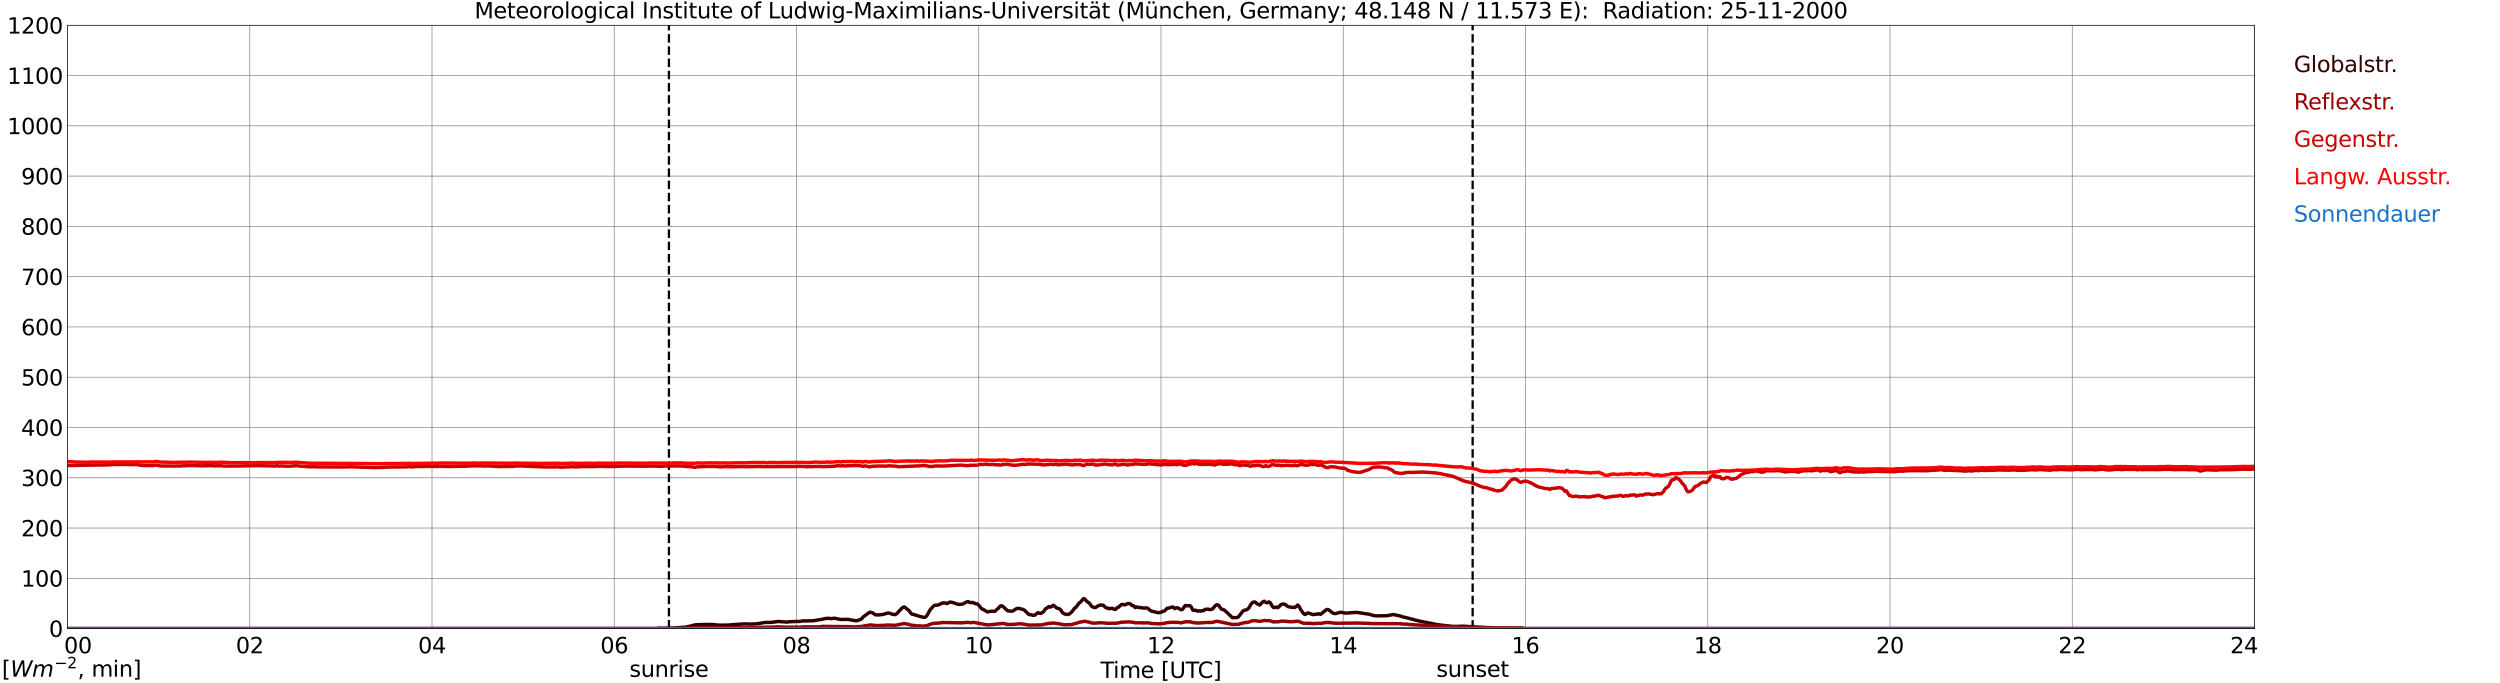 <?xml version="1.0" encoding="utf-8" standalone="no"?>
<!DOCTYPE svg PUBLIC "-//W3C//DTD SVG 1.1//EN"
  "http://www.w3.org/Graphics/SVG/1.1/DTD/svg11.dtd">
<svg xmlns:xlink="http://www.w3.org/1999/xlink" width="1085.4pt" height="296.64pt" viewBox="0 0 1085.4 296.64" xmlns="http://www.w3.org/2000/svg" version="1.1">
 <defs>
  <style type="text/css">*{stroke-linejoin: round; stroke-linecap: butt}</style>
 </defs>
 <g id="figure_1">
  <g id="patch_1">
   <path d="M 0 296.64 
L 1085.4 296.64 
L 1085.4 0 
L 0 0 
z
" style="fill: #ffffff"/>
  </g>
  <g id="axes_1">
   <g id="patch_2">
    <path d="M 29.306 272.909 
L 978.814 272.909 
L 978.814 10.976 
L 29.306 10.976 
z
" style="fill: #ffffff"/>
   </g>
   <g id="patch_3">
    <path d="M 978.814 272.909 
L 978.814 272.909 
L 978.814 10.976 
L 978.814 10.976 
z
" clip-path="url(#pfc7a8c95c5)" style="fill: #d3d3d3; opacity: 0.25; stroke: #d3d3d3; stroke-linejoin: miter"/>
   </g>
   <g id="matplotlib.axis_1">
    <g id="xtick_1">
     <g id="line2d_1">
      <path d="M 29.306 272.909 
L 29.306 10.976 
" clip-path="url(#pfc7a8c95c5)" style="fill: none; stroke: #808080; stroke-width: 0.3; stroke-linecap: square"/>
     </g>
     <g id="line2d_2"/>
     <g id="text_1">
      <!--    00 -->
      <g transform="translate(18.733 283.627) scale(0.095 -0.095)">
       <defs>
        <path id="DejaVuSans-20" transform="scale(0.016)"/>
        <path id="DejaVuSans-30" d="M 2034 4250 
Q 1547 4250 1301 3770 
Q 1056 3291 1056 2328 
Q 1056 1369 1301 889 
Q 1547 409 2034 409 
Q 2525 409 2770 889 
Q 3016 1369 3016 2328 
Q 3016 3291 2770 3770 
Q 2525 4250 2034 4250 
z
M 2034 4750 
Q 2819 4750 3233 4129 
Q 3647 3509 3647 2328 
Q 3647 1150 3233 529 
Q 2819 -91 2034 -91 
Q 1250 -91 836 529 
Q 422 1150 422 2328 
Q 422 3509 836 4129 
Q 1250 4750 2034 4750 
z
" transform="scale(0.016)"/>
       </defs>
       <use xlink:href="#DejaVuSans-20"/>
       <use xlink:href="#DejaVuSans-20" transform="translate(31.787 0)"/>
       <use xlink:href="#DejaVuSans-20" transform="translate(63.574 0)"/>
       <use xlink:href="#DejaVuSans-30" transform="translate(95.361 0)"/>
       <use xlink:href="#DejaVuSans-30" transform="translate(158.984 0)"/>
      </g>
     </g>
    </g>
    <g id="xtick_2">
     <g id="line2d_3">
      <path d="M 108.431 272.909 
L 108.431 10.976 
" clip-path="url(#pfc7a8c95c5)" style="fill: none; stroke: #808080; stroke-width: 0.3; stroke-linecap: square"/>
     </g>
     <g id="line2d_4"/>
     <g id="text_2">
      <!-- 02 -->
      <g transform="translate(102.387 283.627) scale(0.095 -0.095)">
       <defs>
        <path id="DejaVuSans-32" d="M 1228 531 
L 3431 531 
L 3431 0 
L 469 0 
L 469 531 
Q 828 903 1448 1529 
Q 2069 2156 2228 2338 
Q 2531 2678 2651 2914 
Q 2772 3150 2772 3378 
Q 2772 3750 2511 3984 
Q 2250 4219 1831 4219 
Q 1534 4219 1204 4116 
Q 875 4013 500 3803 
L 500 4441 
Q 881 4594 1212 4672 
Q 1544 4750 1819 4750 
Q 2544 4750 2975 4387 
Q 3406 4025 3406 3419 
Q 3406 3131 3298 2873 
Q 3191 2616 2906 2266 
Q 2828 2175 2409 1742 
Q 1991 1309 1228 531 
z
" transform="scale(0.016)"/>
       </defs>
       <use xlink:href="#DejaVuSans-30"/>
       <use xlink:href="#DejaVuSans-32" transform="translate(63.623 0)"/>
      </g>
     </g>
    </g>
    <g id="xtick_3">
     <g id="line2d_5">
      <path d="M 187.557 272.909 
L 187.557 10.976 
" clip-path="url(#pfc7a8c95c5)" style="fill: none; stroke: #808080; stroke-width: 0.3; stroke-linecap: square"/>
     </g>
     <g id="line2d_6"/>
     <g id="text_3">
      <!-- 04 -->
      <g transform="translate(181.513 283.627) scale(0.095 -0.095)">
       <defs>
        <path id="DejaVuSans-34" d="M 2419 4116 
L 825 1625 
L 2419 1625 
L 2419 4116 
z
M 2253 4666 
L 3047 4666 
L 3047 1625 
L 3713 1625 
L 3713 1100 
L 3047 1100 
L 3047 0 
L 2419 0 
L 2419 1100 
L 313 1100 
L 313 1709 
L 2253 4666 
z
" transform="scale(0.016)"/>
       </defs>
       <use xlink:href="#DejaVuSans-30"/>
       <use xlink:href="#DejaVuSans-34" transform="translate(63.623 0)"/>
      </g>
     </g>
    </g>
    <g id="xtick_4">
     <g id="line2d_7">
      <path d="M 266.683 272.909 
L 266.683 10.976 
" clip-path="url(#pfc7a8c95c5)" style="fill: none; stroke: #808080; stroke-width: 0.3; stroke-linecap: square"/>
     </g>
     <g id="line2d_8"/>
     <g id="text_4">
      <!-- 06 -->
      <g transform="translate(260.638 283.627) scale(0.095 -0.095)">
       <defs>
        <path id="DejaVuSans-36" d="M 2113 2584 
Q 1688 2584 1439 2293 
Q 1191 2003 1191 1497 
Q 1191 994 1439 701 
Q 1688 409 2113 409 
Q 2538 409 2786 701 
Q 3034 994 3034 1497 
Q 3034 2003 2786 2293 
Q 2538 2584 2113 2584 
z
M 3366 4563 
L 3366 3988 
Q 3128 4100 2886 4159 
Q 2644 4219 2406 4219 
Q 1781 4219 1451 3797 
Q 1122 3375 1075 2522 
Q 1259 2794 1537 2939 
Q 1816 3084 2150 3084 
Q 2853 3084 3261 2657 
Q 3669 2231 3669 1497 
Q 3669 778 3244 343 
Q 2819 -91 2113 -91 
Q 1303 -91 875 529 
Q 447 1150 447 2328 
Q 447 3434 972 4092 
Q 1497 4750 2381 4750 
Q 2619 4750 2861 4703 
Q 3103 4656 3366 4563 
z
" transform="scale(0.016)"/>
       </defs>
       <use xlink:href="#DejaVuSans-30"/>
       <use xlink:href="#DejaVuSans-36" transform="translate(63.623 0)"/>
      </g>
     </g>
    </g>
    <g id="xtick_5">
     <g id="line2d_9">
      <path d="M 345.808 272.909 
L 345.808 10.976 
" clip-path="url(#pfc7a8c95c5)" style="fill: none; stroke: #808080; stroke-width: 0.3; stroke-linecap: square"/>
     </g>
     <g id="line2d_10"/>
     <g id="text_5">
      <!-- 08 -->
      <g transform="translate(339.764 283.627) scale(0.095 -0.095)">
       <defs>
        <path id="DejaVuSans-38" d="M 2034 2216 
Q 1584 2216 1326 1975 
Q 1069 1734 1069 1313 
Q 1069 891 1326 650 
Q 1584 409 2034 409 
Q 2484 409 2743 651 
Q 3003 894 3003 1313 
Q 3003 1734 2745 1975 
Q 2488 2216 2034 2216 
z
M 1403 2484 
Q 997 2584 770 2862 
Q 544 3141 544 3541 
Q 544 4100 942 4425 
Q 1341 4750 2034 4750 
Q 2731 4750 3128 4425 
Q 3525 4100 3525 3541 
Q 3525 3141 3298 2862 
Q 3072 2584 2669 2484 
Q 3125 2378 3379 2068 
Q 3634 1759 3634 1313 
Q 3634 634 3220 271 
Q 2806 -91 2034 -91 
Q 1263 -91 848 271 
Q 434 634 434 1313 
Q 434 1759 690 2068 
Q 947 2378 1403 2484 
z
M 1172 3481 
Q 1172 3119 1398 2916 
Q 1625 2713 2034 2713 
Q 2441 2713 2670 2916 
Q 2900 3119 2900 3481 
Q 2900 3844 2670 4047 
Q 2441 4250 2034 4250 
Q 1625 4250 1398 4047 
Q 1172 3844 1172 3481 
z
" transform="scale(0.016)"/>
       </defs>
       <use xlink:href="#DejaVuSans-30"/>
       <use xlink:href="#DejaVuSans-38" transform="translate(63.623 0)"/>
      </g>
     </g>
    </g>
    <g id="xtick_6">
     <g id="line2d_11">
      <path d="M 424.934 272.909 
L 424.934 10.976 
" clip-path="url(#pfc7a8c95c5)" style="fill: none; stroke: #808080; stroke-width: 0.3; stroke-linecap: square"/>
     </g>
     <g id="line2d_12"/>
     <g id="text_6">
      <!-- 10 -->
      <g transform="translate(418.89 283.627) scale(0.095 -0.095)">
       <defs>
        <path id="DejaVuSans-31" d="M 794 531 
L 1825 531 
L 1825 4091 
L 703 3866 
L 703 4441 
L 1819 4666 
L 2450 4666 
L 2450 531 
L 3481 531 
L 3481 0 
L 794 0 
L 794 531 
z
" transform="scale(0.016)"/>
       </defs>
       <use xlink:href="#DejaVuSans-31"/>
       <use xlink:href="#DejaVuSans-30" transform="translate(63.623 0)"/>
      </g>
     </g>
    </g>
    <g id="xtick_7">
     <g id="line2d_13">
      <path d="M 504.06 272.909 
L 504.06 10.976 
" clip-path="url(#pfc7a8c95c5)" style="fill: none; stroke: #808080; stroke-width: 0.3; stroke-linecap: square"/>
     </g>
     <g id="line2d_14"/>
     <g id="text_7">
      <!-- 12 -->
      <g transform="translate(498.015 283.627) scale(0.095 -0.095)">
       <use xlink:href="#DejaVuSans-31"/>
       <use xlink:href="#DejaVuSans-32" transform="translate(63.623 0)"/>
      </g>
     </g>
    </g>
    <g id="xtick_8">
     <g id="line2d_15">
      <path d="M 583.185 272.909 
L 583.185 10.976 
" clip-path="url(#pfc7a8c95c5)" style="fill: none; stroke: #808080; stroke-width: 0.3; stroke-linecap: square"/>
     </g>
     <g id="line2d_16"/>
     <g id="text_8">
      <!-- 14 -->
      <g transform="translate(577.141 283.627) scale(0.095 -0.095)">
       <use xlink:href="#DejaVuSans-31"/>
       <use xlink:href="#DejaVuSans-34" transform="translate(63.623 0)"/>
      </g>
     </g>
    </g>
    <g id="xtick_9">
     <g id="line2d_17">
      <path d="M 662.311 272.909 
L 662.311 10.976 
" clip-path="url(#pfc7a8c95c5)" style="fill: none; stroke: #808080; stroke-width: 0.3; stroke-linecap: square"/>
     </g>
     <g id="line2d_18"/>
     <g id="text_9">
      <!-- 16 -->
      <g transform="translate(656.267 283.627) scale(0.095 -0.095)">
       <use xlink:href="#DejaVuSans-31"/>
       <use xlink:href="#DejaVuSans-36" transform="translate(63.623 0)"/>
      </g>
     </g>
    </g>
    <g id="xtick_10">
     <g id="line2d_19">
      <path d="M 741.437 272.909 
L 741.437 10.976 
" clip-path="url(#pfc7a8c95c5)" style="fill: none; stroke: #808080; stroke-width: 0.3; stroke-linecap: square"/>
     </g>
     <g id="line2d_20"/>
     <g id="text_10">
      <!-- 18 -->
      <g transform="translate(735.392 283.627) scale(0.095 -0.095)">
       <use xlink:href="#DejaVuSans-31"/>
       <use xlink:href="#DejaVuSans-38" transform="translate(63.623 0)"/>
      </g>
     </g>
    </g>
    <g id="xtick_11">
     <g id="line2d_21">
      <path d="M 820.562 272.909 
L 820.562 10.976 
" clip-path="url(#pfc7a8c95c5)" style="fill: none; stroke: #808080; stroke-width: 0.3; stroke-linecap: square"/>
     </g>
     <g id="line2d_22"/>
     <g id="text_11">
      <!-- 20 -->
      <g transform="translate(814.518 283.627) scale(0.095 -0.095)">
       <use xlink:href="#DejaVuSans-32"/>
       <use xlink:href="#DejaVuSans-30" transform="translate(63.623 0)"/>
      </g>
     </g>
    </g>
    <g id="xtick_12">
     <g id="line2d_23">
      <path d="M 899.688 272.909 
L 899.688 10.976 
" clip-path="url(#pfc7a8c95c5)" style="fill: none; stroke: #808080; stroke-width: 0.3; stroke-linecap: square"/>
     </g>
     <g id="line2d_24"/>
     <g id="text_12">
      <!-- 22 -->
      <g transform="translate(893.644 283.627) scale(0.095 -0.095)">
       <use xlink:href="#DejaVuSans-32"/>
       <use xlink:href="#DejaVuSans-32" transform="translate(63.623 0)"/>
      </g>
     </g>
    </g>
    <g id="xtick_13">
     <g id="line2d_25">
      <path d="M 978.814 272.909 
L 978.814 10.976 
" clip-path="url(#pfc7a8c95c5)" style="fill: none; stroke: #808080; stroke-width: 0.3; stroke-linecap: square"/>
     </g>
     <g id="line2d_26"/>
     <g id="text_13">
      <!-- 24    -->
      <g transform="translate(968.241 283.627) scale(0.095 -0.095)">
       <use xlink:href="#DejaVuSans-32"/>
       <use xlink:href="#DejaVuSans-34" transform="translate(63.623 0)"/>
       <use xlink:href="#DejaVuSans-20" transform="translate(127.246 0)"/>
       <use xlink:href="#DejaVuSans-20" transform="translate(159.033 0)"/>
       <use xlink:href="#DejaVuSans-20" transform="translate(190.82 0)"/>
      </g>
     </g>
    </g>
    <g id="text_14">
     <!-- Time [UTC] -->
     <g transform="translate(477.806 294.322) scale(0.095 -0.095)">
      <defs>
       <path id="DejaVuSans-54" d="M -19 4666 
L 3928 4666 
L 3928 4134 
L 2272 4134 
L 2272 0 
L 1638 0 
L 1638 4134 
L -19 4134 
L -19 4666 
z
" transform="scale(0.016)"/>
       <path id="DejaVuSans-69" d="M 603 3500 
L 1178 3500 
L 1178 0 
L 603 0 
L 603 3500 
z
M 603 4863 
L 1178 4863 
L 1178 4134 
L 603 4134 
L 603 4863 
z
" transform="scale(0.016)"/>
       <path id="DejaVuSans-6d" d="M 3328 2828 
Q 3544 3216 3844 3400 
Q 4144 3584 4550 3584 
Q 5097 3584 5394 3201 
Q 5691 2819 5691 2113 
L 5691 0 
L 5113 0 
L 5113 2094 
Q 5113 2597 4934 2840 
Q 4756 3084 4391 3084 
Q 3944 3084 3684 2787 
Q 3425 2491 3425 1978 
L 3425 0 
L 2847 0 
L 2847 2094 
Q 2847 2600 2669 2842 
Q 2491 3084 2119 3084 
Q 1678 3084 1418 2786 
Q 1159 2488 1159 1978 
L 1159 0 
L 581 0 
L 581 3500 
L 1159 3500 
L 1159 2956 
Q 1356 3278 1631 3431 
Q 1906 3584 2284 3584 
Q 2666 3584 2933 3390 
Q 3200 3197 3328 2828 
z
" transform="scale(0.016)"/>
       <path id="DejaVuSans-65" d="M 3597 1894 
L 3597 1613 
L 953 1613 
Q 991 1019 1311 708 
Q 1631 397 2203 397 
Q 2534 397 2845 478 
Q 3156 559 3463 722 
L 3463 178 
Q 3153 47 2828 -22 
Q 2503 -91 2169 -91 
Q 1331 -91 842 396 
Q 353 884 353 1716 
Q 353 2575 817 3079 
Q 1281 3584 2069 3584 
Q 2775 3584 3186 3129 
Q 3597 2675 3597 1894 
z
M 3022 2063 
Q 3016 2534 2758 2815 
Q 2500 3097 2075 3097 
Q 1594 3097 1305 2825 
Q 1016 2553 972 2059 
L 3022 2063 
z
" transform="scale(0.016)"/>
       <path id="DejaVuSans-5b" d="M 550 4863 
L 1875 4863 
L 1875 4416 
L 1125 4416 
L 1125 -397 
L 1875 -397 
L 1875 -844 
L 550 -844 
L 550 4863 
z
" transform="scale(0.016)"/>
       <path id="DejaVuSans-55" d="M 556 4666 
L 1191 4666 
L 1191 1831 
Q 1191 1081 1462 751 
Q 1734 422 2344 422 
Q 2950 422 3222 751 
Q 3494 1081 3494 1831 
L 3494 4666 
L 4128 4666 
L 4128 1753 
Q 4128 841 3676 375 
Q 3225 -91 2344 -91 
Q 1459 -91 1007 375 
Q 556 841 556 1753 
L 556 4666 
z
" transform="scale(0.016)"/>
       <path id="DejaVuSans-43" d="M 4122 4306 
L 4122 3641 
Q 3803 3938 3442 4084 
Q 3081 4231 2675 4231 
Q 1875 4231 1450 3742 
Q 1025 3253 1025 2328 
Q 1025 1406 1450 917 
Q 1875 428 2675 428 
Q 3081 428 3442 575 
Q 3803 722 4122 1019 
L 4122 359 
Q 3791 134 3420 21 
Q 3050 -91 2638 -91 
Q 1578 -91 968 557 
Q 359 1206 359 2328 
Q 359 3453 968 4101 
Q 1578 4750 2638 4750 
Q 3056 4750 3426 4639 
Q 3797 4528 4122 4306 
z
" transform="scale(0.016)"/>
       <path id="DejaVuSans-5d" d="M 1947 4863 
L 1947 -844 
L 622 -844 
L 622 -397 
L 1369 -397 
L 1369 4416 
L 622 4416 
L 622 4863 
L 1947 4863 
z
" transform="scale(0.016)"/>
      </defs>
      <use xlink:href="#DejaVuSans-54"/>
      <use xlink:href="#DejaVuSans-69" transform="translate(57.959 0)"/>
      <use xlink:href="#DejaVuSans-6d" transform="translate(85.742 0)"/>
      <use xlink:href="#DejaVuSans-65" transform="translate(183.154 0)"/>
      <use xlink:href="#DejaVuSans-20" transform="translate(244.678 0)"/>
      <use xlink:href="#DejaVuSans-5b" transform="translate(276.465 0)"/>
      <use xlink:href="#DejaVuSans-55" transform="translate(315.479 0)"/>
      <use xlink:href="#DejaVuSans-54" transform="translate(388.672 0)"/>
      <use xlink:href="#DejaVuSans-43" transform="translate(443.881 0)"/>
      <use xlink:href="#DejaVuSans-5d" transform="translate(513.705 0)"/>
     </g>
    </g>
   </g>
   <g id="matplotlib.axis_2">
    <g id="ytick_1">
     <g id="line2d_27">
      <path d="M 29.306 272.909 
L 978.814 272.909 
" clip-path="url(#pfc7a8c95c5)" style="fill: none; stroke: #808080; stroke-width: 0.3; stroke-linecap: square"/>
     </g>
     <g id="line2d_28"/>
     <g id="text_15">
      <!-- 0 -->
      <g transform="translate(21.261 276.518) scale(0.095 -0.095)">
       <use xlink:href="#DejaVuSans-30"/>
      </g>
     </g>
    </g>
    <g id="ytick_2">
     <g id="line2d_29">
      <path d="M 29.306 251.081 
L 978.814 251.081 
" clip-path="url(#pfc7a8c95c5)" style="fill: none; stroke: #808080; stroke-width: 0.3; stroke-linecap: square"/>
     </g>
     <g id="line2d_30"/>
     <g id="text_16">
      <!-- 100 -->
      <g transform="translate(9.173 254.69) scale(0.095 -0.095)">
       <use xlink:href="#DejaVuSans-31"/>
       <use xlink:href="#DejaVuSans-30" transform="translate(63.623 0)"/>
       <use xlink:href="#DejaVuSans-30" transform="translate(127.246 0)"/>
      </g>
     </g>
    </g>
    <g id="ytick_3">
     <g id="line2d_31">
      <path d="M 29.306 229.253 
L 978.814 229.253 
" clip-path="url(#pfc7a8c95c5)" style="fill: none; stroke: #808080; stroke-width: 0.3; stroke-linecap: square"/>
     </g>
     <g id="line2d_32"/>
     <g id="text_17">
      <!-- 200 -->
      <g transform="translate(9.173 232.863) scale(0.095 -0.095)">
       <use xlink:href="#DejaVuSans-32"/>
       <use xlink:href="#DejaVuSans-30" transform="translate(63.623 0)"/>
       <use xlink:href="#DejaVuSans-30" transform="translate(127.246 0)"/>
      </g>
     </g>
    </g>
    <g id="ytick_4">
     <g id="line2d_33">
      <path d="M 29.306 207.426 
L 978.814 207.426 
" clip-path="url(#pfc7a8c95c5)" style="fill: none; stroke: #808080; stroke-width: 0.3; stroke-linecap: square"/>
     </g>
     <g id="line2d_34"/>
     <g id="text_18">
      <!-- 300 -->
      <g transform="translate(9.173 211.035) scale(0.095 -0.095)">
       <defs>
        <path id="DejaVuSans-33" d="M 2597 2516 
Q 3050 2419 3304 2112 
Q 3559 1806 3559 1356 
Q 3559 666 3084 287 
Q 2609 -91 1734 -91 
Q 1441 -91 1130 -33 
Q 819 25 488 141 
L 488 750 
Q 750 597 1062 519 
Q 1375 441 1716 441 
Q 2309 441 2620 675 
Q 2931 909 2931 1356 
Q 2931 1769 2642 2001 
Q 2353 2234 1838 2234 
L 1294 2234 
L 1294 2753 
L 1863 2753 
Q 2328 2753 2575 2939 
Q 2822 3125 2822 3475 
Q 2822 3834 2567 4026 
Q 2313 4219 1838 4219 
Q 1578 4219 1281 4162 
Q 984 4106 628 3988 
L 628 4550 
Q 988 4650 1302 4700 
Q 1616 4750 1894 4750 
Q 2613 4750 3031 4423 
Q 3450 4097 3450 3541 
Q 3450 3153 3228 2886 
Q 3006 2619 2597 2516 
z
" transform="scale(0.016)"/>
       </defs>
       <use xlink:href="#DejaVuSans-33"/>
       <use xlink:href="#DejaVuSans-30" transform="translate(63.623 0)"/>
       <use xlink:href="#DejaVuSans-30" transform="translate(127.246 0)"/>
      </g>
     </g>
    </g>
    <g id="ytick_5">
     <g id="line2d_35">
      <path d="M 29.306 185.598 
L 978.814 185.598 
" clip-path="url(#pfc7a8c95c5)" style="fill: none; stroke: #808080; stroke-width: 0.3; stroke-linecap: square"/>
     </g>
     <g id="line2d_36"/>
     <g id="text_19">
      <!-- 400 -->
      <g transform="translate(9.173 189.207) scale(0.095 -0.095)">
       <use xlink:href="#DejaVuSans-34"/>
       <use xlink:href="#DejaVuSans-30" transform="translate(63.623 0)"/>
       <use xlink:href="#DejaVuSans-30" transform="translate(127.246 0)"/>
      </g>
     </g>
    </g>
    <g id="ytick_6">
     <g id="line2d_37">
      <path d="M 29.306 163.77 
L 978.814 163.77 
" clip-path="url(#pfc7a8c95c5)" style="fill: none; stroke: #808080; stroke-width: 0.3; stroke-linecap: square"/>
     </g>
     <g id="line2d_38"/>
     <g id="text_20">
      <!-- 500 -->
      <g transform="translate(9.173 167.379) scale(0.095 -0.095)">
       <defs>
        <path id="DejaVuSans-35" d="M 691 4666 
L 3169 4666 
L 3169 4134 
L 1269 4134 
L 1269 2991 
Q 1406 3038 1543 3061 
Q 1681 3084 1819 3084 
Q 2600 3084 3056 2656 
Q 3513 2228 3513 1497 
Q 3513 744 3044 326 
Q 2575 -91 1722 -91 
Q 1428 -91 1123 -41 
Q 819 9 494 109 
L 494 744 
Q 775 591 1075 516 
Q 1375 441 1709 441 
Q 2250 441 2565 725 
Q 2881 1009 2881 1497 
Q 2881 1984 2565 2268 
Q 2250 2553 1709 2553 
Q 1456 2553 1204 2497 
Q 953 2441 691 2322 
L 691 4666 
z
" transform="scale(0.016)"/>
       </defs>
       <use xlink:href="#DejaVuSans-35"/>
       <use xlink:href="#DejaVuSans-30" transform="translate(63.623 0)"/>
       <use xlink:href="#DejaVuSans-30" transform="translate(127.246 0)"/>
      </g>
     </g>
    </g>
    <g id="ytick_7">
     <g id="line2d_39">
      <path d="M 29.306 141.942 
L 978.814 141.942 
" clip-path="url(#pfc7a8c95c5)" style="fill: none; stroke: #808080; stroke-width: 0.3; stroke-linecap: square"/>
     </g>
     <g id="line2d_40"/>
     <g id="text_21">
      <!-- 600 -->
      <g transform="translate(9.173 145.551) scale(0.095 -0.095)">
       <use xlink:href="#DejaVuSans-36"/>
       <use xlink:href="#DejaVuSans-30" transform="translate(63.623 0)"/>
       <use xlink:href="#DejaVuSans-30" transform="translate(127.246 0)"/>
      </g>
     </g>
    </g>
    <g id="ytick_8">
     <g id="line2d_41">
      <path d="M 29.306 120.114 
L 978.814 120.114 
" clip-path="url(#pfc7a8c95c5)" style="fill: none; stroke: #808080; stroke-width: 0.3; stroke-linecap: square"/>
     </g>
     <g id="line2d_42"/>
     <g id="text_22">
      <!-- 700 -->
      <g transform="translate(9.173 123.724) scale(0.095 -0.095)">
       <defs>
        <path id="DejaVuSans-37" d="M 525 4666 
L 3525 4666 
L 3525 4397 
L 1831 0 
L 1172 0 
L 2766 4134 
L 525 4134 
L 525 4666 
z
" transform="scale(0.016)"/>
       </defs>
       <use xlink:href="#DejaVuSans-37"/>
       <use xlink:href="#DejaVuSans-30" transform="translate(63.623 0)"/>
       <use xlink:href="#DejaVuSans-30" transform="translate(127.246 0)"/>
      </g>
     </g>
    </g>
    <g id="ytick_9">
     <g id="line2d_43">
      <path d="M 29.306 98.287 
L 978.814 98.287 
" clip-path="url(#pfc7a8c95c5)" style="fill: none; stroke: #808080; stroke-width: 0.3; stroke-linecap: square"/>
     </g>
     <g id="line2d_44"/>
     <g id="text_23">
      <!-- 800 -->
      <g transform="translate(9.173 101.896) scale(0.095 -0.095)">
       <use xlink:href="#DejaVuSans-38"/>
       <use xlink:href="#DejaVuSans-30" transform="translate(63.623 0)"/>
       <use xlink:href="#DejaVuSans-30" transform="translate(127.246 0)"/>
      </g>
     </g>
    </g>
    <g id="ytick_10">
     <g id="line2d_45">
      <path d="M 29.306 76.459 
L 978.814 76.459 
" clip-path="url(#pfc7a8c95c5)" style="fill: none; stroke: #808080; stroke-width: 0.3; stroke-linecap: square"/>
     </g>
     <g id="line2d_46"/>
     <g id="text_24">
      <!-- 900 -->
      <g transform="translate(9.173 80.068) scale(0.095 -0.095)">
       <defs>
        <path id="DejaVuSans-39" d="M 703 97 
L 703 672 
Q 941 559 1184 500 
Q 1428 441 1663 441 
Q 2288 441 2617 861 
Q 2947 1281 2994 2138 
Q 2813 1869 2534 1725 
Q 2256 1581 1919 1581 
Q 1219 1581 811 2004 
Q 403 2428 403 3163 
Q 403 3881 828 4315 
Q 1253 4750 1959 4750 
Q 2769 4750 3195 4129 
Q 3622 3509 3622 2328 
Q 3622 1225 3098 567 
Q 2575 -91 1691 -91 
Q 1453 -91 1209 -44 
Q 966 3 703 97 
z
M 1959 2075 
Q 2384 2075 2632 2365 
Q 2881 2656 2881 3163 
Q 2881 3666 2632 3958 
Q 2384 4250 1959 4250 
Q 1534 4250 1286 3958 
Q 1038 3666 1038 3163 
Q 1038 2656 1286 2365 
Q 1534 2075 1959 2075 
z
" transform="scale(0.016)"/>
       </defs>
       <use xlink:href="#DejaVuSans-39"/>
       <use xlink:href="#DejaVuSans-30" transform="translate(63.623 0)"/>
       <use xlink:href="#DejaVuSans-30" transform="translate(127.246 0)"/>
      </g>
     </g>
    </g>
    <g id="ytick_11">
     <g id="line2d_47">
      <path d="M 29.306 54.631 
L 978.814 54.631 
" clip-path="url(#pfc7a8c95c5)" style="fill: none; stroke: #808080; stroke-width: 0.3; stroke-linecap: square"/>
     </g>
     <g id="line2d_48"/>
     <g id="text_25">
      <!-- 1000 -->
      <g transform="translate(3.128 58.24) scale(0.095 -0.095)">
       <use xlink:href="#DejaVuSans-31"/>
       <use xlink:href="#DejaVuSans-30" transform="translate(63.623 0)"/>
       <use xlink:href="#DejaVuSans-30" transform="translate(127.246 0)"/>
       <use xlink:href="#DejaVuSans-30" transform="translate(190.869 0)"/>
      </g>
     </g>
    </g>
    <g id="ytick_12">
     <g id="line2d_49">
      <path d="M 29.306 32.803 
L 978.814 32.803 
" clip-path="url(#pfc7a8c95c5)" style="fill: none; stroke: #808080; stroke-width: 0.3; stroke-linecap: square"/>
     </g>
     <g id="line2d_50"/>
     <g id="text_26">
      <!-- 1100 -->
      <g transform="translate(3.128 36.413) scale(0.095 -0.095)">
       <use xlink:href="#DejaVuSans-31"/>
       <use xlink:href="#DejaVuSans-31" transform="translate(63.623 0)"/>
       <use xlink:href="#DejaVuSans-30" transform="translate(127.246 0)"/>
       <use xlink:href="#DejaVuSans-30" transform="translate(190.869 0)"/>
      </g>
     </g>
    </g>
    <g id="ytick_13">
     <g id="line2d_51">
      <path d="M 29.306 10.976 
L 978.814 10.976 
" clip-path="url(#pfc7a8c95c5)" style="fill: none; stroke: #808080; stroke-width: 0.3; stroke-linecap: square"/>
     </g>
     <g id="line2d_52"/>
     <g id="text_27">
      <!-- 1200 -->
      <g transform="translate(3.128 14.585) scale(0.095 -0.095)">
       <use xlink:href="#DejaVuSans-31"/>
       <use xlink:href="#DejaVuSans-32" transform="translate(63.623 0)"/>
       <use xlink:href="#DejaVuSans-30" transform="translate(127.246 0)"/>
       <use xlink:href="#DejaVuSans-30" transform="translate(190.869 0)"/>
      </g>
     </g>
    </g>
   </g>
   <g id="line2d_53">
    <path d="M 290.42 272.909 
L 290.42 10.976 
" clip-path="url(#pfc7a8c95c5)" style="fill: none; stroke-dasharray: 3.7,1.6; stroke-dashoffset: 0; stroke: #000000"/>
   </g>
   <g id="line2d_54">
    <path d="M 639.365 272.909 
L 639.365 10.976 
" clip-path="url(#pfc7a8c95c5)" style="fill: none; stroke-dasharray: 3.7,1.6; stroke-dashoffset: 0; stroke: #000000"/>
   </g>
   <g id="line2d_55">
    <path d="M 29.306 272.909 
L 285.145 272.909 
L 285.805 272.701 
L 287.124 272.745 
L 288.442 272.745 
L 292.399 272.656 
L 297.674 272.289 
L 298.992 271.968 
L 299.652 271.876 
L 300.971 271.464 
L 302.289 271.237 
L 305.586 271.145 
L 307.564 271.099 
L 309.543 271.145 
L 312.18 271.42 
L 316.136 271.374 
L 318.114 271.191 
L 323.39 270.87 
L 326.027 270.962 
L 328.005 270.87 
L 329.324 270.733 
L 331.961 270.274 
L 335.258 270.183 
L 337.896 269.818 
L 341.852 270.093 
L 342.512 269.956 
L 344.49 269.864 
L 345.808 269.818 
L 347.127 269.818 
L 348.446 269.589 
L 353.062 269.497 
L 357.018 268.858 
L 358.337 268.537 
L 359.655 268.445 
L 360.974 268.583 
L 362.293 268.399 
L 364.93 268.947 
L 368.227 268.901 
L 369.546 269.176 
L 371.524 269.497 
L 372.184 269.497 
L 372.843 269.176 
L 373.502 268.993 
L 374.162 268.583 
L 374.821 267.803 
L 377.459 265.882 
L 378.118 265.791 
L 378.777 266.066 
L 380.096 266.935 
L 381.415 266.98 
L 383.393 266.751 
L 385.371 266.157 
L 386.031 266.157 
L 387.349 266.66 
L 388.668 266.843 
L 389.328 266.43 
L 391.306 264.326 
L 391.965 263.687 
L 392.624 263.503 
L 394.603 265.057 
L 395.262 265.974 
L 395.921 266.66 
L 396.581 266.751 
L 399.218 267.576 
L 401.196 268.078 
L 401.856 267.895 
L 402.515 267.118 
L 403.834 264.739 
L 405.153 263.274 
L 405.812 262.77 
L 407.131 262.724 
L 408.45 262.176 
L 409.109 261.809 
L 410.428 261.764 
L 411.087 262.084 
L 412.406 261.397 
L 413.065 261.443 
L 415.043 262.039 
L 415.703 262.314 
L 416.362 262.405 
L 417.681 262.314 
L 418.34 262.13 
L 419 261.672 
L 419.659 261.351 
L 420.318 261.168 
L 420.978 261.534 
L 421.637 261.672 
L 422.297 261.534 
L 423.615 262.13 
L 424.275 262.176 
L 424.934 262.77 
L 426.253 264.326 
L 426.912 264.601 
L 428.231 265.424 
L 428.89 265.699 
L 429.55 265.47 
L 430.869 265.332 
L 431.528 265.47 
L 432.187 265.241 
L 432.847 264.555 
L 433.506 264.051 
L 434.165 263.228 
L 434.825 262.953 
L 435.484 263.32 
L 437.462 265.195 
L 439.44 265.378 
L 440.1 265.057 
L 440.759 264.555 
L 441.419 264.234 
L 442.078 264.097 
L 444.056 264.555 
L 444.716 264.876 
L 446.694 266.797 
L 448.012 266.98 
L 448.672 267.21 
L 449.331 267.026 
L 449.991 266.43 
L 450.65 266.02 
L 451.309 266.249 
L 451.969 266.295 
L 452.628 265.882 
L 453.287 265.287 
L 453.947 264.28 
L 454.606 263.959 
L 455.266 263.366 
L 455.925 263.595 
L 456.584 263.366 
L 457.244 262.77 
L 457.903 263.182 
L 458.563 263.822 
L 459.222 264.143 
L 459.881 264.28 
L 460.541 264.785 
L 461.2 265.882 
L 461.859 266.384 
L 462.519 266.66 
L 463.838 266.797 
L 464.497 266.384 
L 465.156 265.837 
L 465.816 265.057 
L 466.475 264.097 
L 467.134 263.641 
L 468.453 261.901 
L 469.113 261.397 
L 470.431 259.886 
L 471.091 260.161 
L 471.75 261.032 
L 473.069 261.947 
L 473.728 263.045 
L 474.388 263.503 
L 475.047 263.776 
L 475.706 263.73 
L 476.366 263.228 
L 477.685 262.678 
L 479.003 262.77 
L 479.663 263.457 
L 480.322 263.959 
L 480.981 264.005 
L 481.641 264.326 
L 482.3 264.143 
L 482.96 264.097 
L 483.619 264.464 
L 484.278 264.601 
L 484.938 263.914 
L 485.597 263.595 
L 486.916 262.449 
L 487.575 262.449 
L 488.235 262.632 
L 488.894 262.405 
L 489.553 262.039 
L 490.213 262.039 
L 490.872 262.268 
L 491.532 262.953 
L 492.191 262.999 
L 492.85 263.776 
L 493.51 263.503 
L 494.169 263.73 
L 494.828 263.73 
L 496.807 264.051 
L 497.466 263.914 
L 498.125 264.005 
L 498.785 264.464 
L 499.444 265.103 
L 500.103 265.378 
L 501.422 265.653 
L 502.741 266.02 
L 504.06 265.837 
L 504.719 265.424 
L 505.379 265.378 
L 506.038 264.83 
L 506.697 264.097 
L 507.357 264.051 
L 508.675 263.595 
L 509.335 263.549 
L 509.994 264.234 
L 510.654 263.914 
L 511.313 263.868 
L 512.632 264.693 
L 513.291 264.647 
L 514.61 262.861 
L 515.269 263.045 
L 516.588 262.907 
L 517.247 263.641 
L 517.907 264.922 
L 519.226 264.968 
L 519.885 265.332 
L 520.544 265.195 
L 521.204 265.332 
L 521.863 265.149 
L 522.522 265.149 
L 523.182 264.555 
L 524.501 264.464 
L 525.16 264.647 
L 525.819 264.601 
L 526.479 264.326 
L 527.797 262.816 
L 528.457 262.495 
L 529.116 262.816 
L 529.776 263.822 
L 530.435 264.555 
L 531.094 264.647 
L 531.754 265.014 
L 535.051 268.17 
L 537.029 268.124 
L 537.688 267.803 
L 539.666 265.241 
L 540.326 264.922 
L 540.985 264.83 
L 541.644 264.464 
L 542.304 263.822 
L 542.963 262.586 
L 543.623 261.718 
L 544.282 261.351 
L 544.941 261.397 
L 545.601 262.039 
L 546.919 262.678 
L 548.238 261.305 
L 548.898 261.032 
L 549.557 261.58 
L 550.216 261.718 
L 550.876 261.305 
L 551.535 261.718 
L 552.195 262.953 
L 552.854 263.73 
L 553.513 263.776 
L 554.173 263.549 
L 554.832 263.822 
L 556.151 262.495 
L 556.81 262.268 
L 557.47 262.268 
L 558.129 262.495 
L 558.788 263.091 
L 559.448 263.457 
L 560.107 263.503 
L 560.766 263.73 
L 561.426 263.641 
L 562.085 263.776 
L 562.745 263.32 
L 563.404 262.678 
L 564.063 263.366 
L 564.723 264.647 
L 566.042 266.522 
L 566.701 266.797 
L 567.36 266.249 
L 568.02 266.112 
L 569.998 266.843 
L 571.317 266.705 
L 572.635 266.476 
L 573.295 266.751 
L 575.932 264.647 
L 576.592 264.601 
L 577.251 265.057 
L 578.57 266.112 
L 579.229 266.384 
L 579.889 266.384 
L 581.867 265.837 
L 583.185 265.974 
L 583.845 266.157 
L 584.504 266.203 
L 585.823 266.066 
L 587.142 265.974 
L 589.12 265.882 
L 594.395 266.66 
L 596.373 267.255 
L 597.692 267.393 
L 602.307 267.301 
L 604.945 266.797 
L 608.242 267.53 
L 608.901 267.803 
L 610.22 268.078 
L 616.154 269.635 
L 624.067 271.191 
L 630.001 271.922 
L 631.32 272.014 
L 635.276 271.855 
L 651.102 272.861 
L 657.036 272.769 
L 659.674 272.677 
L 660.992 272.677 
L 661.652 272.909 
L 978.154 272.909 
L 978.154 272.909 
" clip-path="url(#pfc7a8c95c5)" style="fill: none; stroke: #330000; stroke-width: 1.5; stroke-linecap: square"/>
   </g>
   <g id="line2d_56">
    <path d="M 29.306 272.909 
L 296.355 272.887 
L 298.333 272.656 
L 299.652 272.656 
L 304.267 272.422 
L 310.202 272.468 
L 310.861 272.562 
L 312.18 272.516 
L 314.158 272.562 
L 316.136 272.516 
L 329.324 272.422 
L 329.983 272.328 
L 331.302 272.328 
L 335.918 272.237 
L 337.896 272.143 
L 341.852 272.328 
L 343.83 272.282 
L 347.787 272.282 
L 348.446 272.143 
L 355.699 272.143 
L 357.018 271.957 
L 358.337 271.957 
L 365.59 272.049 
L 366.909 272.049 
L 369.546 272.097 
L 370.865 272.188 
L 374.162 271.957 
L 375.481 271.678 
L 378.118 271.304 
L 379.437 271.492 
L 380.756 271.584 
L 383.393 271.492 
L 384.712 271.444 
L 385.371 271.352 
L 388.668 271.492 
L 389.987 271.213 
L 392.624 270.7 
L 393.284 270.885 
L 393.943 270.933 
L 395.921 271.492 
L 396.581 271.492 
L 398.559 271.817 
L 399.218 271.678 
L 400.537 271.863 
L 402.515 271.632 
L 403.175 271.259 
L 405.153 270.654 
L 406.471 270.56 
L 407.79 270.514 
L 409.109 270.281 
L 415.043 270.375 
L 417.022 270.42 
L 419 270.329 
L 419.659 270.189 
L 421.637 270.375 
L 422.297 270.235 
L 422.956 270.235 
L 427.572 271.119 
L 428.89 271.304 
L 430.209 271.213 
L 432.847 270.933 
L 435.484 270.654 
L 437.462 271.119 
L 440.1 271.073 
L 442.737 270.794 
L 444.716 271.025 
L 446.694 271.398 
L 451.969 271.304 
L 453.287 271.073 
L 453.947 270.885 
L 454.606 270.84 
L 455.266 270.606 
L 455.925 270.654 
L 457.244 270.466 
L 458.563 270.654 
L 461.2 271.073 
L 461.859 271.259 
L 465.156 271.165 
L 466.475 270.794 
L 467.794 270.466 
L 468.453 270.189 
L 471.091 269.722 
L 472.409 270.049 
L 473.069 270.141 
L 473.728 270.42 
L 475.047 270.56 
L 476.366 270.466 
L 477.685 270.375 
L 479.663 270.466 
L 480.322 270.606 
L 484.938 270.56 
L 486.916 270.141 
L 488.894 270.049 
L 490.213 270.001 
L 492.191 270.189 
L 492.85 270.42 
L 494.828 270.375 
L 496.807 270.466 
L 498.125 270.375 
L 500.103 270.7 
L 502.082 270.794 
L 503.4 270.84 
L 505.379 270.654 
L 506.697 270.329 
L 509.335 270.141 
L 509.994 270.235 
L 511.313 270.189 
L 512.632 270.42 
L 513.95 270.141 
L 514.61 269.956 
L 515.929 269.956 
L 516.588 269.956 
L 518.566 270.42 
L 519.226 270.375 
L 519.885 270.514 
L 524.501 270.235 
L 525.819 270.281 
L 526.479 270.189 
L 527.797 269.816 
L 528.457 269.722 
L 535.051 271.119 
L 537.688 271.025 
L 540.326 270.329 
L 541.644 270.189 
L 542.304 270.049 
L 543.623 269.536 
L 544.941 269.491 
L 546.26 269.676 
L 546.919 269.77 
L 548.898 269.397 
L 550.216 269.491 
L 550.876 269.443 
L 551.535 269.536 
L 552.854 270.001 
L 555.491 269.91 
L 556.151 269.676 
L 558.129 269.722 
L 559.448 269.91 
L 560.107 269.862 
L 560.766 269.956 
L 563.404 269.676 
L 564.063 269.862 
L 565.382 270.42 
L 566.042 270.606 
L 569.338 270.654 
L 569.998 270.746 
L 572.635 270.606 
L 573.295 270.7 
L 575.273 270.329 
L 576.592 270.235 
L 579.889 270.606 
L 588.46 270.514 
L 589.12 270.466 
L 589.779 270.56 
L 591.098 270.514 
L 591.757 270.606 
L 593.076 270.606 
L 596.373 270.746 
L 608.242 270.794 
L 608.901 270.933 
L 610.879 270.979 
L 612.198 271.165 
L 613.517 271.165 
L 614.176 271.304 
L 616.814 271.398 
L 621.429 271.678 
L 622.089 271.632 
L 622.748 271.769 
L 626.045 271.863 
L 628.023 271.957 
L 628.683 271.909 
L 630.001 272.003 
L 631.32 272.003 
L 634.617 272.359 
L 636.595 272.313 
L 638.573 272.359 
L 643.189 272.453 
L 644.508 272.453 
L 649.783 272.544 
L 651.102 272.592 
L 652.42 272.592 
L 660.992 272.684 
L 661.652 272.909 
L 978.154 272.909 
L 978.154 272.909 
" clip-path="url(#pfc7a8c95c5)" style="fill: none; stroke: #990000; stroke-width: 1.5; stroke-linecap: square"/>
   </g>
   <g id="line2d_57">
    <path d="M 29.306 202.069 
L 31.284 202.113 
L 33.262 202.049 
L 47.109 201.838 
L 49.087 201.685 
L 54.362 201.632 
L 57.659 201.735 
L 58.978 201.652 
L 62.275 202.148 
L 66.89 202.113 
L 67.55 201.958 
L 68.209 201.969 
L 69.528 202.298 
L 76.122 202.342 
L 77.441 202.285 
L 78.759 202.309 
L 79.419 202.213 
L 80.737 202.22 
L 82.056 202.104 
L 84.034 202.128 
L 86.672 202.22 
L 87.991 202.231 
L 89.969 202.198 
L 91.288 202.141 
L 93.266 202.259 
L 95.903 202.204 
L 97.222 202.364 
L 103.816 202.316 
L 110.41 202.204 
L 111.728 202.139 
L 119.641 202.342 
L 120.3 202.154 
L 120.96 202.34 
L 122.938 202.3 
L 124.257 202.414 
L 126.235 202.39 
L 126.894 202.272 
L 127.553 202.322 
L 128.213 202.145 
L 129.532 202.296 
L 134.147 202.667 
L 136.125 202.63 
L 137.444 202.709 
L 151.291 202.726 
L 151.951 202.667 
L 153.269 202.691 
L 155.247 202.754 
L 156.566 202.824 
L 158.544 202.853 
L 162.501 203.012 
L 164.479 202.962 
L 166.457 202.903 
L 167.776 202.794 
L 176.348 202.709 
L 177.666 202.569 
L 178.326 202.722 
L 180.963 202.567 
L 182.941 202.56 
L 185.579 202.475 
L 190.195 202.54 
L 190.854 202.429 
L 194.81 202.554 
L 198.107 202.471 
L 202.063 202.438 
L 203.382 202.281 
L 204.042 202.366 
L 204.701 202.261 
L 207.339 202.272 
L 208.657 202.224 
L 209.976 202.311 
L 212.614 202.3 
L 216.57 202.567 
L 217.889 202.53 
L 220.526 202.51 
L 223.164 202.471 
L 223.823 202.324 
L 226.461 202.322 
L 237.011 202.743 
L 238.989 202.709 
L 240.308 202.743 
L 242.286 202.687 
L 243.604 202.829 
L 248.88 202.632 
L 249.539 202.713 
L 253.495 202.549 
L 257.451 202.575 
L 259.43 202.471 
L 264.705 202.558 
L 267.342 202.512 
L 268.661 202.427 
L 269.98 202.377 
L 271.958 202.34 
L 273.277 202.375 
L 279.211 202.414 
L 280.53 202.425 
L 283.167 202.353 
L 285.145 202.37 
L 285.805 202.475 
L 287.124 202.438 
L 287.783 202.453 
L 288.442 202.333 
L 291.739 202.324 
L 293.717 202.263 
L 295.696 202.331 
L 297.674 202.449 
L 298.333 202.595 
L 299.652 202.554 
L 300.971 202.809 
L 301.63 202.912 
L 302.949 202.652 
L 307.564 202.488 
L 310.861 202.551 
L 312.18 202.619 
L 312.839 202.748 
L 313.499 202.615 
L 317.455 202.626 
L 318.774 202.628 
L 322.071 202.558 
L 323.39 202.608 
L 324.049 202.578 
L 324.708 202.658 
L 325.368 202.571 
L 326.686 202.61 
L 329.324 202.51 
L 331.302 202.608 
L 346.468 202.523 
L 347.127 202.41 
L 350.424 202.637 
L 351.083 202.543 
L 351.743 202.602 
L 353.062 202.571 
L 355.699 202.475 
L 357.018 202.595 
L 362.293 202.41 
L 363.612 202.202 
L 364.271 202.152 
L 364.93 202.359 
L 365.59 202.182 
L 366.909 202.296 
L 368.227 202.222 
L 370.865 202.106 
L 372.184 202.137 
L 374.162 202.3 
L 374.821 202.506 
L 375.481 202.255 
L 376.14 202.364 
L 377.459 202.719 
L 378.777 202.423 
L 381.415 202.329 
L 382.734 202.337 
L 384.053 202.337 
L 384.712 202.431 
L 385.371 202.246 
L 387.349 202.289 
L 388.009 202.403 
L 388.668 202.359 
L 389.987 202.628 
L 391.306 202.599 
L 398.559 202.263 
L 399.218 202.296 
L 400.537 202.11 
L 401.856 202.158 
L 403.834 202.591 
L 404.493 202.468 
L 405.153 202.501 
L 405.812 202.303 
L 409.768 202.342 
L 417.022 201.923 
L 420.318 202.191 
L 420.978 202.008 
L 424.275 201.975 
L 425.593 201.576 
L 426.912 201.691 
L 428.231 201.434 
L 428.89 201.683 
L 431.528 201.632 
L 432.187 201.846 
L 433.506 201.739 
L 434.165 201.955 
L 434.825 201.822 
L 435.484 201.517 
L 436.144 201.663 
L 436.803 201.506 
L 440.1 202.03 
L 442.078 201.877 
L 444.056 201.521 
L 445.375 201.691 
L 446.034 201.412 
L 447.353 201.453 
L 449.991 201.528 
L 450.65 201.591 
L 451.309 201.525 
L 451.969 201.752 
L 453.287 201.822 
L 453.947 201.84 
L 454.606 201.646 
L 455.266 201.674 
L 455.925 201.532 
L 457.244 201.683 
L 458.563 201.473 
L 459.222 201.801 
L 460.541 201.718 
L 461.2 201.567 
L 461.859 201.646 
L 462.519 201.471 
L 465.156 201.814 
L 465.816 201.827 
L 466.475 201.65 
L 469.113 201.654 
L 469.772 201.993 
L 470.431 202.178 
L 471.75 201.534 
L 473.069 201.611 
L 474.388 201.44 
L 475.047 201.739 
L 475.706 201.897 
L 477.685 201.798 
L 478.344 201.515 
L 479.003 201.622 
L 479.663 201.399 
L 480.322 201.595 
L 482.96 201.873 
L 483.619 201.534 
L 484.278 201.434 
L 484.938 201.903 
L 486.256 201.851 
L 487.575 201.519 
L 488.235 201.685 
L 488.894 201.72 
L 489.553 201.927 
L 490.213 201.718 
L 492.191 201.587 
L 492.85 201.327 
L 493.51 201.495 
L 494.169 201.427 
L 495.488 201.571 
L 497.466 201.646 
L 498.125 201.436 
L 499.444 201.353 
L 500.103 201.58 
L 500.763 201.467 
L 502.082 201.676 
L 504.06 201.833 
L 504.719 201.825 
L 505.379 201.434 
L 506.038 201.694 
L 508.016 201.707 
L 509.335 201.667 
L 509.994 201.447 
L 510.654 201.711 
L 511.313 201.67 
L 511.972 201.432 
L 512.632 201.493 
L 513.95 202.014 
L 514.61 202.06 
L 517.247 201.29 
L 517.907 201.202 
L 518.566 201.46 
L 519.226 201.242 
L 519.885 201.325 
L 520.544 201.58 
L 523.182 201.608 
L 526.479 201.637 
L 527.138 201.918 
L 527.797 201.776 
L 528.457 201.451 
L 529.116 201.458 
L 529.776 201.159 
L 530.435 201.453 
L 531.094 201.569 
L 533.732 201.512 
L 534.391 201.355 
L 535.051 201.423 
L 535.71 201.676 
L 537.688 201.912 
L 538.348 202.224 
L 539.007 201.875 
L 540.985 201.997 
L 541.644 202.004 
L 542.963 202.46 
L 543.623 202.156 
L 544.282 202.191 
L 546.26 201.971 
L 546.919 202.062 
L 548.238 202.562 
L 548.898 202.512 
L 549.557 202.128 
L 550.216 202.514 
L 550.876 202.482 
L 551.535 202.207 
L 552.195 201.724 
L 552.854 201.759 
L 554.173 202.049 
L 554.832 201.877 
L 556.151 202.187 
L 556.81 202.03 
L 557.47 202.163 
L 558.129 202.012 
L 559.448 202.058 
L 561.426 202.156 
L 562.085 201.905 
L 562.745 202.137 
L 563.404 202.182 
L 564.723 201.643 
L 567.36 202.047 
L 568.679 201.726 
L 569.338 201.632 
L 569.998 201.702 
L 570.657 201.65 
L 571.317 201.744 
L 571.976 201.984 
L 572.635 202.01 
L 573.295 201.676 
L 573.954 202.104 
L 574.613 202.348 
L 575.273 202.759 
L 575.932 202.966 
L 576.592 203.045 
L 577.251 202.746 
L 577.91 202.61 
L 579.889 202.785 
L 581.207 203.112 
L 583.185 203.304 
L 583.845 203.346 
L 584.504 203.7 
L 585.164 204.223 
L 585.823 204.311 
L 586.482 204.623 
L 588.46 204.944 
L 589.779 205.033 
L 590.439 205.107 
L 594.395 203.839 
L 595.714 203.049 
L 597.032 202.802 
L 599.011 202.733 
L 601.648 203.117 
L 602.307 203.132 
L 602.967 203.518 
L 603.626 203.7 
L 604.286 204.053 
L 605.604 205.131 
L 608.242 205.585 
L 608.901 205.422 
L 609.561 205.433 
L 610.22 205.177 
L 612.198 205.04 
L 612.858 205.136 
L 614.836 205.016 
L 618.133 204.957 
L 622.089 205.212 
L 624.067 205.426 
L 624.726 205.572 
L 625.386 205.601 
L 626.045 205.828 
L 627.364 206.074 
L 630.661 206.784 
L 631.32 206.998 
L 635.276 208.737 
L 636.595 209.106 
L 637.914 209.377 
L 639.233 209.735 
L 639.892 209.87 
L 641.87 210.774 
L 643.189 211.291 
L 644.508 211.68 
L 645.167 211.66 
L 647.145 212.35 
L 647.805 212.407 
L 648.464 212.804 
L 649.123 212.891 
L 649.783 213.118 
L 651.102 213.044 
L 651.761 212.911 
L 652.42 212.507 
L 653.739 211.2 
L 654.399 210.143 
L 655.717 208.753 
L 656.377 208.277 
L 657.036 207.995 
L 657.695 207.914 
L 658.355 208.139 
L 659.014 208.582 
L 659.674 209.204 
L 660.333 209.397 
L 661.652 208.938 
L 662.97 208.971 
L 664.949 209.789 
L 666.927 210.946 
L 668.246 211.492 
L 669.564 211.778 
L 670.883 212.086 
L 672.202 212.162 
L 672.861 212.505 
L 673.521 212.088 
L 674.839 212.027 
L 675.499 211.867 
L 676.158 211.874 
L 676.817 211.649 
L 678.136 211.972 
L 678.796 212.548 
L 679.455 213.328 
L 680.114 213.133 
L 680.774 214.293 
L 681.433 215.205 
L 682.092 215.253 
L 682.752 215.593 
L 683.411 215.572 
L 684.071 215.397 
L 684.73 215.432 
L 685.389 215.69 
L 688.027 215.613 
L 688.686 215.751 
L 690.005 215.748 
L 690.664 215.74 
L 691.324 215.417 
L 691.983 215.46 
L 693.961 215.002 
L 695.28 215.508 
L 695.939 215.626 
L 696.599 216.096 
L 699.236 215.668 
L 700.555 215.443 
L 701.215 215.482 
L 701.874 215.308 
L 702.533 215.406 
L 703.193 215.07 
L 703.852 215.072 
L 704.511 215.519 
L 705.171 215.406 
L 705.83 215.148 
L 706.49 215.334 
L 707.149 215.244 
L 707.808 214.93 
L 708.468 214.993 
L 709.127 214.854 
L 709.786 214.893 
L 710.446 215.404 
L 711.105 215.129 
L 712.424 214.856 
L 713.083 215.008 
L 713.743 214.79 
L 714.402 214.45 
L 715.062 214.526 
L 715.721 214.441 
L 717.04 214.675 
L 717.699 214.779 
L 718.358 214.694 
L 719.018 214.445 
L 719.677 214.321 
L 720.337 214.421 
L 720.996 214.408 
L 721.655 214.007 
L 722.315 213.312 
L 722.974 212.167 
L 724.293 211.215 
L 724.952 210.134 
L 725.612 208.576 
L 726.271 208.242 
L 726.93 208.131 
L 727.59 207.332 
L 728.249 207.594 
L 729.568 208.705 
L 730.227 209.637 
L 730.887 210.344 
L 731.546 211.219 
L 732.205 212.804 
L 732.865 213.526 
L 733.524 213.441 
L 734.184 213.171 
L 734.843 212.723 
L 735.502 211.721 
L 736.162 211.099 
L 736.821 210.935 
L 737.48 210.553 
L 738.14 209.947 
L 739.459 209.263 
L 740.777 209.469 
L 741.437 208.925 
L 742.096 208.218 
L 742.756 206.895 
L 744.074 206.251 
L 744.734 207.146 
L 745.393 206.76 
L 746.052 207.199 
L 746.712 206.963 
L 747.371 207.768 
L 748.031 207.862 
L 748.69 207.783 
L 749.349 207.268 
L 750.009 207.273 
L 750.668 207.443 
L 751.327 207.869 
L 751.987 208.091 
L 753.965 207.598 
L 755.284 206.611 
L 755.943 206.066 
L 757.262 205.472 
L 757.921 205.14 
L 759.24 205.04 
L 759.899 204.765 
L 761.218 204.767 
L 761.878 204.47 
L 762.537 204.503 
L 763.196 204.675 
L 763.856 204.706 
L 764.515 204.968 
L 765.174 205.016 
L 765.834 204.845 
L 766.493 204.47 
L 767.153 204.376 
L 769.79 204.407 
L 771.768 204.309 
L 773.087 204.426 
L 773.746 204.614 
L 774.406 204.675 
L 775.065 204.928 
L 777.043 204.649 
L 779.681 204.73 
L 780.34 204.983 
L 781 204.933 
L 781.659 204.651 
L 782.978 204.426 
L 783.637 204.326 
L 784.296 204.389 
L 785.615 204.276 
L 786.275 204.407 
L 786.934 204.372 
L 788.253 204.106 
L 789.572 204.09 
L 790.231 204.557 
L 791.55 204.217 
L 792.209 204.311 
L 793.528 204.178 
L 794.847 204.804 
L 795.506 204.599 
L 796.165 204.546 
L 796.825 204.269 
L 797.484 204.455 
L 798.143 204.784 
L 798.803 205.28 
L 800.122 204.586 
L 800.781 204.754 
L 802.1 204.407 
L 804.737 204.896 
L 806.056 204.885 
L 806.715 204.983 
L 808.694 204.856 
L 809.353 205.005 
L 810.012 204.826 
L 813.309 204.701 
L 813.969 204.603 
L 822.541 204.811 
L 823.2 204.629 
L 823.859 204.636 
L 824.519 204.52 
L 826.497 204.592 
L 827.156 204.422 
L 830.453 204.313 
L 834.409 204.372 
L 837.047 204.378 
L 837.706 204.23 
L 839.684 204.188 
L 841.003 204.086 
L 842.981 203.903 
L 844.3 204.267 
L 844.959 204.132 
L 846.938 204.173 
L 850.894 204.381 
L 851.553 204.359 
L 852.872 204.57 
L 854.85 204.394 
L 856.169 204.494 
L 858.147 204.169 
L 858.806 204.381 
L 860.125 204.127 
L 862.103 204.271 
L 864.741 204.147 
L 865.4 204.215 
L 867.378 204.038 
L 868.697 204.071 
L 870.675 204.121 
L 872.653 204.136 
L 874.632 204.02 
L 875.95 204.23 
L 876.61 204.136 
L 878.588 204.212 
L 882.544 203.885 
L 883.204 204.053 
L 885.841 203.865 
L 887.819 204.018 
L 889.138 204.047 
L 889.797 204.147 
L 890.457 204.108 
L 891.116 203.889 
L 893.094 203.977 
L 893.754 203.824 
L 896.391 203.87 
L 897.051 203.961 
L 898.369 203.918 
L 899.029 204.02 
L 902.326 203.756 
L 903.644 203.935 
L 904.963 203.874 
L 908.919 203.846 
L 909.579 204.027 
L 912.876 203.665 
L 914.854 204.04 
L 916.832 203.992 
L 918.151 203.806 
L 918.81 203.73 
L 919.469 203.822 
L 920.129 203.741 
L 921.448 203.905 
L 922.107 203.758 
L 925.404 203.806 
L 926.723 203.741 
L 928.041 203.942 
L 929.36 203.767 
L 930.02 203.905 
L 931.338 203.85 
L 932.657 203.889 
L 933.316 203.815 
L 935.954 203.909 
L 939.91 203.778 
L 941.229 203.776 
L 942.548 203.769 
L 943.867 203.918 
L 945.185 203.879 
L 947.823 203.817 
L 948.482 203.887 
L 949.142 203.82 
L 950.46 203.992 
L 951.12 203.894 
L 953.757 203.959 
L 955.076 204.463 
L 955.735 204.485 
L 956.395 204.234 
L 957.054 204.16 
L 957.714 203.933 
L 959.032 204.009 
L 962.329 204.145 
L 964.307 203.889 
L 964.967 203.977 
L 967.604 203.905 
L 968.923 203.913 
L 973.539 203.706 
L 976.836 203.754 
L 978.154 203.651 
L 978.154 203.651 
" clip-path="url(#pfc7a8c95c5)" style="fill: none; stroke: #cc0000; stroke-width: 1.5; stroke-linecap: square"/>
   </g>
   <g id="line2d_58">
    <path d="M 29.306 200.399 
L 33.262 200.598 
L 38.537 200.698 
L 39.197 200.604 
L 41.834 200.602 
L 45.79 200.598 
L 47.109 200.652 
L 49.747 200.537 
L 55.022 200.548 
L 57 200.55 
L 58.319 200.532 
L 59.637 200.517 
L 62.275 200.572 
L 64.912 200.504 
L 66.231 200.559 
L 66.89 200.515 
L 67.55 200.349 
L 68.209 200.334 
L 69.528 200.613 
L 76.122 200.755 
L 77.441 200.689 
L 78.759 200.74 
L 79.419 200.646 
L 80.737 200.685 
L 82.716 200.62 
L 89.969 200.764 
L 91.288 200.687 
L 92.606 200.764 
L 94.584 200.748 
L 95.903 200.663 
L 100.519 200.86 
L 105.794 200.853 
L 107.772 200.882 
L 116.344 200.825 
L 118.322 200.853 
L 119.641 200.849 
L 120.3 200.663 
L 120.96 200.792 
L 122.938 200.683 
L 124.257 200.762 
L 127.553 200.746 
L 128.213 200.624 
L 129.532 200.74 
L 134.147 201.1 
L 161.182 201.272 
L 164.479 201.316 
L 166.457 201.294 
L 167.776 201.216 
L 173.051 201.27 
L 174.37 201.185 
L 177.007 201.17 
L 177.666 201.102 
L 178.326 201.229 
L 188.217 201.085 
L 190.195 201.128 
L 190.854 201.019 
L 204.042 201.093 
L 205.36 200.991 
L 206.679 201.091 
L 210.635 201.008 
L 219.867 201.113 
L 222.504 201.082 
L 223.164 201.098 
L 224.482 200.995 
L 225.142 201.091 
L 227.779 201.106 
L 230.417 201.135 
L 231.736 201.117 
L 234.373 201.213 
L 235.692 201.168 
L 237.011 201.163 
L 238.989 201.137 
L 240.308 201.174 
L 242.286 201.087 
L 243.604 201.248 
L 248.88 201.061 
L 250.198 201.183 
L 255.473 201.093 
L 257.451 201.181 
L 260.089 201.058 
L 261.408 201.115 
L 267.342 201.1 
L 268.661 201.017 
L 277.892 201.093 
L 279.211 201.085 
L 280.53 201.091 
L 283.167 201.004 
L 291.08 201.091 
L 293.058 200.947 
L 296.355 200.973 
L 297.014 201.093 
L 301.63 201.137 
L 302.949 200.954 
L 304.927 201.074 
L 307.564 200.938 
L 310.202 200.986 
L 310.861 200.91 
L 312.839 201.085 
L 313.499 200.954 
L 315.477 201.052 
L 320.752 200.903 
L 321.411 200.969 
L 322.071 200.886 
L 322.73 200.96 
L 326.027 200.829 
L 328.665 200.814 
L 329.324 200.755 
L 329.983 200.842 
L 331.961 200.788 
L 333.28 200.936 
L 333.94 200.775 
L 337.236 200.827 
L 337.896 200.879 
L 339.874 200.788 
L 348.446 200.737 
L 350.424 200.847 
L 354.38 200.613 
L 357.018 200.737 
L 357.677 200.639 
L 358.337 200.731 
L 358.996 200.561 
L 360.315 200.676 
L 362.293 200.537 
L 364.271 200.39 
L 364.93 200.604 
L 365.59 200.412 
L 370.865 200.351 
L 371.524 200.478 
L 372.843 200.386 
L 374.821 200.552 
L 375.481 200.349 
L 376.14 200.373 
L 376.799 200.537 
L 377.459 200.545 
L 378.777 200.388 
L 384.712 200.198 
L 386.031 200.083 
L 387.349 200.137 
L 388.009 200.336 
L 394.603 200.102 
L 395.262 200.29 
L 395.921 200.094 
L 396.581 200.192 
L 398.559 200.109 
L 399.218 200.283 
L 399.878 200.118 
L 401.196 200.166 
L 404.493 200.327 
L 405.153 200.316 
L 405.812 200.144 
L 407.131 200.111 
L 407.79 200.059 
L 409.109 200.131 
L 411.087 200.078 
L 413.065 199.814 
L 420.978 199.904 
L 421.637 199.784 
L 422.956 199.934 
L 424.934 199.69 
L 428.89 199.777 
L 432.847 199.851 
L 433.506 199.716 
L 434.825 199.81 
L 435.484 199.703 
L 436.803 199.766 
L 439.44 200.032 
L 444.056 199.539 
L 445.375 199.757 
L 446.694 199.607 
L 448.672 199.788 
L 449.991 199.64 
L 451.309 199.781 
L 451.969 200.008 
L 453.287 199.95 
L 454.606 199.81 
L 456.584 199.908 
L 457.903 199.963 
L 458.563 199.891 
L 459.222 200.056 
L 460.541 200.067 
L 461.859 199.952 
L 463.178 199.882 
L 463.838 200.013 
L 465.816 200 
L 466.475 199.773 
L 467.134 199.856 
L 468.453 199.816 
L 469.113 199.775 
L 470.431 200.083 
L 474.388 199.808 
L 475.706 200.013 
L 478.344 199.766 
L 480.322 199.84 
L 482.96 199.987 
L 484.278 199.829 
L 484.938 199.995 
L 485.597 200.041 
L 486.916 199.899 
L 487.575 199.843 
L 489.553 200.109 
L 490.213 199.945 
L 492.191 199.936 
L 492.85 199.768 
L 495.488 199.934 
L 497.466 200.052 
L 499.444 199.947 
L 500.103 200.067 
L 501.422 200.142 
L 502.741 200.201 
L 503.4 200.129 
L 504.06 200.253 
L 504.719 200.229 
L 505.379 199.991 
L 506.038 200.183 
L 508.675 200.31 
L 512.632 200.251 
L 513.95 200.528 
L 514.61 200.548 
L 517.247 200.153 
L 518.566 200.144 
L 519.885 200.131 
L 521.204 200.297 
L 522.522 200.286 
L 525.819 200.294 
L 527.797 200.377 
L 529.776 200.15 
L 530.435 200.305 
L 533.732 200.249 
L 535.051 200.268 
L 536.369 200.513 
L 538.348 200.703 
L 539.007 200.476 
L 542.963 200.674 
L 544.282 200.478 
L 545.601 200.358 
L 548.898 200.445 
L 549.557 200.286 
L 550.216 200.458 
L 552.854 200.028 
L 553.513 200.214 
L 554.832 200.181 
L 555.491 200.113 
L 556.151 200.277 
L 556.81 200.139 
L 560.107 200.301 
L 562.745 200.323 
L 564.063 200.292 
L 564.723 200.185 
L 566.701 200.401 
L 567.36 200.486 
L 568.02 200.321 
L 568.679 200.38 
L 569.338 200.273 
L 571.976 200.449 
L 572.635 200.574 
L 573.295 200.377 
L 574.613 200.722 
L 575.273 200.788 
L 577.91 200.502 
L 579.229 200.639 
L 581.207 200.692 
L 583.185 200.748 
L 590.439 201.194 
L 595.714 201.146 
L 597.692 201.08 
L 600.329 200.884 
L 601.648 200.927 
L 602.307 200.875 
L 602.967 201.052 
L 604.286 200.908 
L 606.264 201.078 
L 606.923 200.967 
L 609.561 201.336 
L 610.22 201.261 
L 613.517 201.563 
L 614.176 201.458 
L 616.154 201.611 
L 618.133 201.685 
L 619.451 201.722 
L 620.77 201.746 
L 622.089 201.934 
L 622.748 201.866 
L 631.32 202.698 
L 634.617 202.669 
L 636.595 203.195 
L 637.255 203.13 
L 639.892 203.446 
L 640.552 203.671 
L 641.211 203.769 
L 642.53 204.352 
L 644.508 204.662 
L 645.167 204.581 
L 645.827 204.73 
L 646.486 204.725 
L 647.145 204.832 
L 648.464 204.623 
L 649.123 204.623 
L 649.783 204.758 
L 653.08 204.232 
L 653.739 204.289 
L 654.399 204.158 
L 655.058 204.381 
L 655.717 204.455 
L 656.377 204.415 
L 659.014 203.872 
L 659.674 204.208 
L 660.333 204.337 
L 661.652 203.966 
L 664.289 204.101 
L 665.608 203.97 
L 666.267 204.042 
L 667.586 203.931 
L 669.564 204.014 
L 670.883 204.097 
L 672.202 204.066 
L 672.861 204.483 
L 673.521 204.239 
L 676.158 204.717 
L 676.817 204.625 
L 677.477 204.806 
L 678.136 204.719 
L 679.455 204.928 
L 680.114 204.202 
L 680.774 204.455 
L 681.433 204.889 
L 682.092 204.776 
L 682.752 204.915 
L 683.411 204.885 
L 684.071 204.736 
L 684.73 204.706 
L 685.389 204.952 
L 689.346 205.227 
L 690.664 205.365 
L 691.324 205.164 
L 691.983 205.21 
L 693.961 205.024 
L 695.939 205.758 
L 696.599 206.28 
L 697.918 206.378 
L 698.577 206.249 
L 699.236 205.93 
L 699.896 205.915 
L 700.555 205.775 
L 702.533 206.061 
L 703.193 205.856 
L 705.171 205.865 
L 705.83 205.699 
L 706.49 205.81 
L 707.808 205.557 
L 708.468 205.756 
L 710.446 205.924 
L 711.105 205.671 
L 712.424 205.697 
L 713.083 205.917 
L 714.402 205.553 
L 715.721 205.747 
L 717.04 206.107 
L 717.699 206.33 
L 718.358 206.354 
L 719.677 206.138 
L 720.996 206.513 
L 724.952 205.961 
L 725.612 205.633 
L 727.59 205.662 
L 728.909 205.585 
L 729.568 205.612 
L 731.546 205.219 
L 732.205 205.328 
L 736.162 205.249 
L 738.14 205.367 
L 738.799 205.212 
L 740.118 205.302 
L 742.096 205.145 
L 742.756 204.922 
L 743.415 204.994 
L 744.074 204.793 
L 744.734 204.972 
L 745.393 204.745 
L 746.052 204.797 
L 746.712 204.485 
L 747.371 204.361 
L 750.668 204.512 
L 751.327 204.488 
L 751.987 204.324 
L 752.646 204.422 
L 753.965 204.092 
L 756.602 204.226 
L 757.921 204.16 
L 759.24 204.219 
L 760.559 204.086 
L 761.218 204.143 
L 761.878 203.988 
L 762.537 204.042 
L 764.515 203.809 
L 765.174 203.892 
L 766.493 203.693 
L 767.812 203.806 
L 769.131 203.848 
L 771.109 203.68 
L 778.362 203.966 
L 783.637 203.673 
L 784.956 203.71 
L 788.912 203.331 
L 789.572 203.357 
L 790.231 203.536 
L 792.209 203.361 
L 794.187 203.333 
L 794.847 203.438 
L 796.165 203.313 
L 796.825 203.08 
L 797.484 203.119 
L 798.803 203.477 
L 800.781 203.073 
L 801.44 203.2 
L 802.1 203.069 
L 804.078 203.298 
L 804.737 203.453 
L 806.056 203.573 
L 807.375 203.693 
L 808.694 203.643 
L 810.012 203.673 
L 815.947 203.536 
L 821.881 203.7 
L 823.2 203.521 
L 825.837 203.499 
L 827.156 203.403 
L 829.134 203.246 
L 835.728 203.141 
L 837.047 203.261 
L 837.706 203.119 
L 839.684 203.117 
L 841.003 202.951 
L 842.981 202.8 
L 844.3 203.049 
L 845.619 202.957 
L 847.597 203.062 
L 848.916 203.219 
L 850.894 203.182 
L 852.213 203.265 
L 852.872 203.357 
L 854.85 203.197 
L 856.169 203.237 
L 860.785 203.071 
L 862.103 203.158 
L 864.741 203.027 
L 866.06 203.005 
L 867.378 202.907 
L 868.697 202.936 
L 870.016 202.864 
L 871.335 203.018 
L 871.994 202.918 
L 873.313 202.89 
L 874.632 202.872 
L 875.95 203.045 
L 876.61 202.964 
L 878.588 203.012 
L 880.566 202.826 
L 881.225 202.912 
L 882.544 202.73 
L 883.863 202.805 
L 885.841 202.715 
L 887.819 202.885 
L 889.138 202.888 
L 890.457 202.944 
L 891.116 202.791 
L 893.754 202.7 
L 896.391 202.709 
L 897.71 202.785 
L 901.666 202.61 
L 902.985 202.656 
L 904.304 202.735 
L 905.622 202.656 
L 910.238 202.722 
L 911.557 202.562 
L 914.194 202.68 
L 915.513 202.82 
L 916.832 202.77 
L 918.151 202.604 
L 918.81 202.551 
L 920.129 202.584 
L 922.107 202.573 
L 925.404 202.647 
L 926.723 202.61 
L 928.041 202.752 
L 930.679 202.695 
L 936.613 202.68 
L 937.932 202.534 
L 938.592 202.634 
L 941.888 202.506 
L 944.526 202.687 
L 949.142 202.593 
L 955.076 202.822 
L 959.692 202.82 
L 960.351 202.757 
L 961.67 202.809 
L 966.945 202.704 
L 968.264 202.715 
L 974.857 202.484 
L 975.517 202.584 
L 978.154 202.486 
L 978.154 202.486 
" clip-path="url(#pfc7a8c95c5)" style="fill: none; stroke: #ff0000; stroke-width: 1.5; stroke-linecap: square"/>
   </g>
   <g id="line2d_59">
    <path d="M 29.306 272.909 
L 978.154 272.909 
L 978.154 272.909 
" clip-path="url(#pfc7a8c95c5)" style="fill: none; stroke: #1773cc; stroke-width: 1.5; stroke-linecap: square"/>
   </g>
   <g id="patch_4">
    <path d="M 29.306 272.909 
L 29.306 10.976 
" style="fill: none; stroke: #000000; stroke-width: 0.3; stroke-linejoin: miter; stroke-linecap: square"/>
   </g>
   <g id="patch_5">
    <path d="M 978.814 272.909 
L 978.814 10.976 
" style="fill: none; stroke: #000000; stroke-width: 0.3; stroke-linejoin: miter; stroke-linecap: square"/>
   </g>
   <g id="patch_6">
    <path d="M 29.306 272.909 
L 978.814 272.909 
" style="fill: none; stroke: #000000; stroke-width: 0.3; stroke-linejoin: miter; stroke-linecap: square"/>
   </g>
   <g id="patch_7">
    <path d="M 29.306 10.976 
L 978.814 10.976 
" style="fill: none; stroke: #000000; stroke-width: 0.3; stroke-linejoin: miter; stroke-linecap: square"/>
   </g>
   <g id="text_28">
    <!-- sunrise -->
    <g transform="translate(273.256 293.863) scale(0.095 -0.095)">
     <defs>
      <path id="DejaVuSans-73" d="M 2834 3397 
L 2834 2853 
Q 2591 2978 2328 3040 
Q 2066 3103 1784 3103 
Q 1356 3103 1142 2972 
Q 928 2841 928 2578 
Q 928 2378 1081 2264 
Q 1234 2150 1697 2047 
L 1894 2003 
Q 2506 1872 2764 1633 
Q 3022 1394 3022 966 
Q 3022 478 2636 193 
Q 2250 -91 1575 -91 
Q 1294 -91 989 -36 
Q 684 19 347 128 
L 347 722 
Q 666 556 975 473 
Q 1284 391 1588 391 
Q 1994 391 2212 530 
Q 2431 669 2431 922 
Q 2431 1156 2273 1281 
Q 2116 1406 1581 1522 
L 1381 1569 
Q 847 1681 609 1914 
Q 372 2147 372 2553 
Q 372 3047 722 3315 
Q 1072 3584 1716 3584 
Q 2034 3584 2315 3537 
Q 2597 3491 2834 3397 
z
" transform="scale(0.016)"/>
      <path id="DejaVuSans-75" d="M 544 1381 
L 544 3500 
L 1119 3500 
L 1119 1403 
Q 1119 906 1312 657 
Q 1506 409 1894 409 
Q 2359 409 2629 706 
Q 2900 1003 2900 1516 
L 2900 3500 
L 3475 3500 
L 3475 0 
L 2900 0 
L 2900 538 
Q 2691 219 2414 64 
Q 2138 -91 1772 -91 
Q 1169 -91 856 284 
Q 544 659 544 1381 
z
M 1991 3584 
L 1991 3584 
z
" transform="scale(0.016)"/>
      <path id="DejaVuSans-6e" d="M 3513 2113 
L 3513 0 
L 2938 0 
L 2938 2094 
Q 2938 2591 2744 2837 
Q 2550 3084 2163 3084 
Q 1697 3084 1428 2787 
Q 1159 2491 1159 1978 
L 1159 0 
L 581 0 
L 581 3500 
L 1159 3500 
L 1159 2956 
Q 1366 3272 1645 3428 
Q 1925 3584 2291 3584 
Q 2894 3584 3203 3211 
Q 3513 2838 3513 2113 
z
" transform="scale(0.016)"/>
      <path id="DejaVuSans-72" d="M 2631 2963 
Q 2534 3019 2420 3045 
Q 2306 3072 2169 3072 
Q 1681 3072 1420 2755 
Q 1159 2438 1159 1844 
L 1159 0 
L 581 0 
L 581 3500 
L 1159 3500 
L 1159 2956 
Q 1341 3275 1631 3429 
Q 1922 3584 2338 3584 
Q 2397 3584 2469 3576 
Q 2541 3569 2628 3553 
L 2631 2963 
z
" transform="scale(0.016)"/>
     </defs>
     <use xlink:href="#DejaVuSans-73"/>
     <use xlink:href="#DejaVuSans-75" transform="translate(52.1 0)"/>
     <use xlink:href="#DejaVuSans-6e" transform="translate(115.479 0)"/>
     <use xlink:href="#DejaVuSans-72" transform="translate(178.857 0)"/>
     <use xlink:href="#DejaVuSans-69" transform="translate(219.971 0)"/>
     <use xlink:href="#DejaVuSans-73" transform="translate(247.754 0)"/>
     <use xlink:href="#DejaVuSans-65" transform="translate(299.854 0)"/>
    </g>
   </g>
   <g id="text_29">
    <!-- sunset -->
    <g transform="translate(623.61 293.863) scale(0.095 -0.095)">
     <defs>
      <path id="DejaVuSans-74" d="M 1172 4494 
L 1172 3500 
L 2356 3500 
L 2356 3053 
L 1172 3053 
L 1172 1153 
Q 1172 725 1289 603 
Q 1406 481 1766 481 
L 2356 481 
L 2356 0 
L 1766 0 
Q 1100 0 847 248 
Q 594 497 594 1153 
L 594 3053 
L 172 3053 
L 172 3500 
L 594 3500 
L 594 4494 
L 1172 4494 
z
" transform="scale(0.016)"/>
     </defs>
     <use xlink:href="#DejaVuSans-73"/>
     <use xlink:href="#DejaVuSans-75" transform="translate(52.1 0)"/>
     <use xlink:href="#DejaVuSans-6e" transform="translate(115.479 0)"/>
     <use xlink:href="#DejaVuSans-73" transform="translate(178.857 0)"/>
     <use xlink:href="#DejaVuSans-65" transform="translate(230.957 0)"/>
     <use xlink:href="#DejaVuSans-74" transform="translate(292.48 0)"/>
    </g>
   </g>
   <g id="text_30">
    <!-- [$Wm^{-2}$, min] -->
    <g transform="translate(0.821 293.863) scale(0.095 -0.095)">
     <defs>
      <path id="DejaVuSans-Oblique-57" d="M 616 4666 
L 1228 4666 
L 1453 697 
L 3213 4666 
L 3916 4666 
L 4147 697 
L 5888 4666 
L 6528 4666 
L 4453 0 
L 3659 0 
L 3444 3891 
L 1697 0 
L 903 0 
L 616 4666 
z
" transform="scale(0.016)"/>
      <path id="DejaVuSans-Oblique-6d" d="M 5747 2113 
L 5338 0 
L 4763 0 
L 5166 2094 
Q 5191 2228 5203 2325 
Q 5216 2422 5216 2491 
Q 5216 2772 5059 2928 
Q 4903 3084 4622 3084 
Q 4203 3084 3875 2770 
Q 3547 2456 3450 1953 
L 3066 0 
L 2491 0 
L 2900 2094 
Q 2925 2209 2937 2307 
Q 2950 2406 2950 2484 
Q 2950 2769 2794 2926 
Q 2638 3084 2363 3084 
Q 1938 3084 1609 2770 
Q 1281 2456 1184 1953 
L 800 0 
L 225 0 
L 909 3500 
L 1484 3500 
L 1375 2956 
Q 1609 3263 1923 3423 
Q 2238 3584 2597 3584 
Q 2978 3584 3223 3384 
Q 3469 3184 3519 2828 
Q 3781 3197 4126 3390 
Q 4472 3584 4856 3584 
Q 5306 3584 5551 3325 
Q 5797 3066 5797 2591 
Q 5797 2488 5784 2364 
Q 5772 2241 5747 2113 
z
" transform="scale(0.016)"/>
      <path id="DejaVuSans-2212" d="M 678 2272 
L 4684 2272 
L 4684 1741 
L 678 1741 
L 678 2272 
z
" transform="scale(0.016)"/>
      <path id="DejaVuSans-2c" d="M 750 794 
L 1409 794 
L 1409 256 
L 897 -744 
L 494 -744 
L 750 256 
L 750 794 
z
" transform="scale(0.016)"/>
     </defs>
     <use xlink:href="#DejaVuSans-5b" transform="translate(0 0.766)"/>
     <use xlink:href="#DejaVuSans-Oblique-57" transform="translate(39.014 0.766)"/>
     <use xlink:href="#DejaVuSans-Oblique-6d" transform="translate(137.891 0.766)"/>
     <use xlink:href="#DejaVuSans-2212" transform="translate(239.953 39.047) scale(0.7)"/>
     <use xlink:href="#DejaVuSans-32" transform="translate(298.605 39.047) scale(0.7)"/>
     <use xlink:href="#DejaVuSans-2c" transform="translate(345.875 0.766)"/>
     <use xlink:href="#DejaVuSans-20" transform="translate(377.663 0.766)"/>
     <use xlink:href="#DejaVuSans-6d" transform="translate(409.45 0.766)"/>
     <use xlink:href="#DejaVuSans-69" transform="translate(506.862 0.766)"/>
     <use xlink:href="#DejaVuSans-6e" transform="translate(534.645 0.766)"/>
     <use xlink:href="#DejaVuSans-5d" transform="translate(598.024 0.766)"/>
    </g>
   </g>
   <g id="text_31">
    <!-- Globalstr. -->
    <g style="fill: #330000" transform="translate(995.905 31.291) scale(0.095 -0.095)">
     <defs>
      <path id="DejaVuSans-47" d="M 3809 666 
L 3809 1919 
L 2778 1919 
L 2778 2438 
L 4434 2438 
L 4434 434 
Q 4069 175 3628 42 
Q 3188 -91 2688 -91 
Q 1594 -91 976 548 
Q 359 1188 359 2328 
Q 359 3472 976 4111 
Q 1594 4750 2688 4750 
Q 3144 4750 3555 4637 
Q 3966 4525 4313 4306 
L 4313 3634 
Q 3963 3931 3569 4081 
Q 3175 4231 2741 4231 
Q 1884 4231 1454 3753 
Q 1025 3275 1025 2328 
Q 1025 1384 1454 906 
Q 1884 428 2741 428 
Q 3075 428 3337 486 
Q 3600 544 3809 666 
z
" transform="scale(0.016)"/>
      <path id="DejaVuSans-6c" d="M 603 4863 
L 1178 4863 
L 1178 0 
L 603 0 
L 603 4863 
z
" transform="scale(0.016)"/>
      <path id="DejaVuSans-6f" d="M 1959 3097 
Q 1497 3097 1228 2736 
Q 959 2375 959 1747 
Q 959 1119 1226 758 
Q 1494 397 1959 397 
Q 2419 397 2687 759 
Q 2956 1122 2956 1747 
Q 2956 2369 2687 2733 
Q 2419 3097 1959 3097 
z
M 1959 3584 
Q 2709 3584 3137 3096 
Q 3566 2609 3566 1747 
Q 3566 888 3137 398 
Q 2709 -91 1959 -91 
Q 1206 -91 779 398 
Q 353 888 353 1747 
Q 353 2609 779 3096 
Q 1206 3584 1959 3584 
z
" transform="scale(0.016)"/>
      <path id="DejaVuSans-62" d="M 3116 1747 
Q 3116 2381 2855 2742 
Q 2594 3103 2138 3103 
Q 1681 3103 1420 2742 
Q 1159 2381 1159 1747 
Q 1159 1113 1420 752 
Q 1681 391 2138 391 
Q 2594 391 2855 752 
Q 3116 1113 3116 1747 
z
M 1159 2969 
Q 1341 3281 1617 3432 
Q 1894 3584 2278 3584 
Q 2916 3584 3314 3078 
Q 3713 2572 3713 1747 
Q 3713 922 3314 415 
Q 2916 -91 2278 -91 
Q 1894 -91 1617 61 
Q 1341 213 1159 525 
L 1159 0 
L 581 0 
L 581 4863 
L 1159 4863 
L 1159 2969 
z
" transform="scale(0.016)"/>
      <path id="DejaVuSans-61" d="M 2194 1759 
Q 1497 1759 1228 1600 
Q 959 1441 959 1056 
Q 959 750 1161 570 
Q 1363 391 1709 391 
Q 2188 391 2477 730 
Q 2766 1069 2766 1631 
L 2766 1759 
L 2194 1759 
z
M 3341 1997 
L 3341 0 
L 2766 0 
L 2766 531 
Q 2569 213 2275 61 
Q 1981 -91 1556 -91 
Q 1019 -91 701 211 
Q 384 513 384 1019 
Q 384 1609 779 1909 
Q 1175 2209 1959 2209 
L 2766 2209 
L 2766 2266 
Q 2766 2663 2505 2880 
Q 2244 3097 1772 3097 
Q 1472 3097 1187 3025 
Q 903 2953 641 2809 
L 641 3341 
Q 956 3463 1253 3523 
Q 1550 3584 1831 3584 
Q 2591 3584 2966 3190 
Q 3341 2797 3341 1997 
z
" transform="scale(0.016)"/>
      <path id="DejaVuSans-2e" d="M 684 794 
L 1344 794 
L 1344 0 
L 684 0 
L 684 794 
z
" transform="scale(0.016)"/>
     </defs>
     <use xlink:href="#DejaVuSans-47"/>
     <use xlink:href="#DejaVuSans-6c" transform="translate(77.49 0)"/>
     <use xlink:href="#DejaVuSans-6f" transform="translate(105.273 0)"/>
     <use xlink:href="#DejaVuSans-62" transform="translate(166.455 0)"/>
     <use xlink:href="#DejaVuSans-61" transform="translate(229.932 0)"/>
     <use xlink:href="#DejaVuSans-6c" transform="translate(291.211 0)"/>
     <use xlink:href="#DejaVuSans-73" transform="translate(318.994 0)"/>
     <use xlink:href="#DejaVuSans-74" transform="translate(371.094 0)"/>
     <use xlink:href="#DejaVuSans-72" transform="translate(410.303 0)"/>
     <use xlink:href="#DejaVuSans-2e" transform="translate(442.291 0)"/>
    </g>
   </g>
   <g id="text_32">
    <!-- Reflexstr. -->
    <g style="fill: #990000" transform="translate(995.905 47.531) scale(0.095 -0.095)">
     <defs>
      <path id="DejaVuSans-52" d="M 2841 2188 
Q 3044 2119 3236 1894 
Q 3428 1669 3622 1275 
L 4263 0 
L 3584 0 
L 2988 1197 
Q 2756 1666 2539 1819 
Q 2322 1972 1947 1972 
L 1259 1972 
L 1259 0 
L 628 0 
L 628 4666 
L 2053 4666 
Q 2853 4666 3247 4331 
Q 3641 3997 3641 3322 
Q 3641 2881 3436 2590 
Q 3231 2300 2841 2188 
z
M 1259 4147 
L 1259 2491 
L 2053 2491 
Q 2509 2491 2742 2702 
Q 2975 2913 2975 3322 
Q 2975 3731 2742 3939 
Q 2509 4147 2053 4147 
L 1259 4147 
z
" transform="scale(0.016)"/>
      <path id="DejaVuSans-66" d="M 2375 4863 
L 2375 4384 
L 1825 4384 
Q 1516 4384 1395 4259 
Q 1275 4134 1275 3809 
L 1275 3500 
L 2222 3500 
L 2222 3053 
L 1275 3053 
L 1275 0 
L 697 0 
L 697 3053 
L 147 3053 
L 147 3500 
L 697 3500 
L 697 3744 
Q 697 4328 969 4595 
Q 1241 4863 1831 4863 
L 2375 4863 
z
" transform="scale(0.016)"/>
      <path id="DejaVuSans-78" d="M 3513 3500 
L 2247 1797 
L 3578 0 
L 2900 0 
L 1881 1375 
L 863 0 
L 184 0 
L 1544 1831 
L 300 3500 
L 978 3500 
L 1906 2253 
L 2834 3500 
L 3513 3500 
z
" transform="scale(0.016)"/>
     </defs>
     <use xlink:href="#DejaVuSans-52"/>
     <use xlink:href="#DejaVuSans-65" transform="translate(64.982 0)"/>
     <use xlink:href="#DejaVuSans-66" transform="translate(126.506 0)"/>
     <use xlink:href="#DejaVuSans-6c" transform="translate(161.711 0)"/>
     <use xlink:href="#DejaVuSans-65" transform="translate(189.494 0)"/>
     <use xlink:href="#DejaVuSans-78" transform="translate(249.268 0)"/>
     <use xlink:href="#DejaVuSans-73" transform="translate(308.447 0)"/>
     <use xlink:href="#DejaVuSans-74" transform="translate(360.547 0)"/>
     <use xlink:href="#DejaVuSans-72" transform="translate(399.756 0)"/>
     <use xlink:href="#DejaVuSans-2e" transform="translate(431.744 0)"/>
    </g>
   </g>
   <g id="text_33">
    <!-- Gegenstr. -->
    <g style="fill: #cc0000" transform="translate(995.905 63.771) scale(0.095 -0.095)">
     <defs>
      <path id="DejaVuSans-67" d="M 2906 1791 
Q 2906 2416 2648 2759 
Q 2391 3103 1925 3103 
Q 1463 3103 1205 2759 
Q 947 2416 947 1791 
Q 947 1169 1205 825 
Q 1463 481 1925 481 
Q 2391 481 2648 825 
Q 2906 1169 2906 1791 
z
M 3481 434 
Q 3481 -459 3084 -895 
Q 2688 -1331 1869 -1331 
Q 1566 -1331 1297 -1286 
Q 1028 -1241 775 -1147 
L 775 -588 
Q 1028 -725 1275 -790 
Q 1522 -856 1778 -856 
Q 2344 -856 2625 -561 
Q 2906 -266 2906 331 
L 2906 616 
Q 2728 306 2450 153 
Q 2172 0 1784 0 
Q 1141 0 747 490 
Q 353 981 353 1791 
Q 353 2603 747 3093 
Q 1141 3584 1784 3584 
Q 2172 3584 2450 3431 
Q 2728 3278 2906 2969 
L 2906 3500 
L 3481 3500 
L 3481 434 
z
" transform="scale(0.016)"/>
     </defs>
     <use xlink:href="#DejaVuSans-47"/>
     <use xlink:href="#DejaVuSans-65" transform="translate(77.49 0)"/>
     <use xlink:href="#DejaVuSans-67" transform="translate(139.014 0)"/>
     <use xlink:href="#DejaVuSans-65" transform="translate(202.49 0)"/>
     <use xlink:href="#DejaVuSans-6e" transform="translate(264.014 0)"/>
     <use xlink:href="#DejaVuSans-73" transform="translate(327.393 0)"/>
     <use xlink:href="#DejaVuSans-74" transform="translate(379.492 0)"/>
     <use xlink:href="#DejaVuSans-72" transform="translate(418.701 0)"/>
     <use xlink:href="#DejaVuSans-2e" transform="translate(450.689 0)"/>
    </g>
   </g>
   <g id="text_34">
    <!-- Langw. Ausstr. -->
    <g style="fill: #ff0000" transform="translate(995.905 80.01) scale(0.095 -0.095)">
     <defs>
      <path id="DejaVuSans-4c" d="M 628 4666 
L 1259 4666 
L 1259 531 
L 3531 531 
L 3531 0 
L 628 0 
L 628 4666 
z
" transform="scale(0.016)"/>
      <path id="DejaVuSans-77" d="M 269 3500 
L 844 3500 
L 1563 769 
L 2278 3500 
L 2956 3500 
L 3675 769 
L 4391 3500 
L 4966 3500 
L 4050 0 
L 3372 0 
L 2619 2869 
L 1863 0 
L 1184 0 
L 269 3500 
z
" transform="scale(0.016)"/>
      <path id="DejaVuSans-41" d="M 2188 4044 
L 1331 1722 
L 3047 1722 
L 2188 4044 
z
M 1831 4666 
L 2547 4666 
L 4325 0 
L 3669 0 
L 3244 1197 
L 1141 1197 
L 716 0 
L 50 0 
L 1831 4666 
z
" transform="scale(0.016)"/>
     </defs>
     <use xlink:href="#DejaVuSans-4c"/>
     <use xlink:href="#DejaVuSans-61" transform="translate(55.713 0)"/>
     <use xlink:href="#DejaVuSans-6e" transform="translate(116.992 0)"/>
     <use xlink:href="#DejaVuSans-67" transform="translate(180.371 0)"/>
     <use xlink:href="#DejaVuSans-77" transform="translate(243.848 0)"/>
     <use xlink:href="#DejaVuSans-2e" transform="translate(316.51 0)"/>
     <use xlink:href="#DejaVuSans-20" transform="translate(348.297 0)"/>
     <use xlink:href="#DejaVuSans-41" transform="translate(380.084 0)"/>
     <use xlink:href="#DejaVuSans-75" transform="translate(448.492 0)"/>
     <use xlink:href="#DejaVuSans-73" transform="translate(511.871 0)"/>
     <use xlink:href="#DejaVuSans-73" transform="translate(563.971 0)"/>
     <use xlink:href="#DejaVuSans-74" transform="translate(616.07 0)"/>
     <use xlink:href="#DejaVuSans-72" transform="translate(655.279 0)"/>
     <use xlink:href="#DejaVuSans-2e" transform="translate(687.268 0)"/>
    </g>
   </g>
   <g id="text_35">
    <!-- Sonnendauer -->
    <g style="fill: #1773cc" transform="translate(995.905 96.25) scale(0.095 -0.095)">
     <defs>
      <path id="DejaVuSans-53" d="M 3425 4513 
L 3425 3897 
Q 3066 4069 2747 4153 
Q 2428 4238 2131 4238 
Q 1616 4238 1336 4038 
Q 1056 3838 1056 3469 
Q 1056 3159 1242 3001 
Q 1428 2844 1947 2747 
L 2328 2669 
Q 3034 2534 3370 2195 
Q 3706 1856 3706 1288 
Q 3706 609 3251 259 
Q 2797 -91 1919 -91 
Q 1588 -91 1214 -16 
Q 841 59 441 206 
L 441 856 
Q 825 641 1194 531 
Q 1563 422 1919 422 
Q 2459 422 2753 634 
Q 3047 847 3047 1241 
Q 3047 1584 2836 1778 
Q 2625 1972 2144 2069 
L 1759 2144 
Q 1053 2284 737 2584 
Q 422 2884 422 3419 
Q 422 4038 858 4394 
Q 1294 4750 2059 4750 
Q 2388 4750 2728 4690 
Q 3069 4631 3425 4513 
z
" transform="scale(0.016)"/>
      <path id="DejaVuSans-64" d="M 2906 2969 
L 2906 4863 
L 3481 4863 
L 3481 0 
L 2906 0 
L 2906 525 
Q 2725 213 2448 61 
Q 2172 -91 1784 -91 
Q 1150 -91 751 415 
Q 353 922 353 1747 
Q 353 2572 751 3078 
Q 1150 3584 1784 3584 
Q 2172 3584 2448 3432 
Q 2725 3281 2906 2969 
z
M 947 1747 
Q 947 1113 1208 752 
Q 1469 391 1925 391 
Q 2381 391 2643 752 
Q 2906 1113 2906 1747 
Q 2906 2381 2643 2742 
Q 2381 3103 1925 3103 
Q 1469 3103 1208 2742 
Q 947 2381 947 1747 
z
" transform="scale(0.016)"/>
     </defs>
     <use xlink:href="#DejaVuSans-53"/>
     <use xlink:href="#DejaVuSans-6f" transform="translate(63.477 0)"/>
     <use xlink:href="#DejaVuSans-6e" transform="translate(124.658 0)"/>
     <use xlink:href="#DejaVuSans-6e" transform="translate(188.037 0)"/>
     <use xlink:href="#DejaVuSans-65" transform="translate(251.416 0)"/>
     <use xlink:href="#DejaVuSans-6e" transform="translate(312.939 0)"/>
     <use xlink:href="#DejaVuSans-64" transform="translate(376.318 0)"/>
     <use xlink:href="#DejaVuSans-61" transform="translate(439.795 0)"/>
     <use xlink:href="#DejaVuSans-75" transform="translate(501.074 0)"/>
     <use xlink:href="#DejaVuSans-65" transform="translate(564.453 0)"/>
     <use xlink:href="#DejaVuSans-72" transform="translate(625.977 0)"/>
    </g>
   </g>
   <g id="text_36">
    <!-- Meteorological Institute of Ludwig-Maximilians-Universität (München, Germany; 48.148 N / 11.573 E):  Radiation: 25-11-2000 -->
    <g transform="translate(206.01 7.976) scale(0.095 -0.095)">
     <defs>
      <path id="DejaVuSans-4d" d="M 628 4666 
L 1569 4666 
L 2759 1491 
L 3956 4666 
L 4897 4666 
L 4897 0 
L 4281 0 
L 4281 4097 
L 3078 897 
L 2444 897 
L 1241 4097 
L 1241 0 
L 628 0 
L 628 4666 
z
" transform="scale(0.016)"/>
      <path id="DejaVuSans-63" d="M 3122 3366 
L 3122 2828 
Q 2878 2963 2633 3030 
Q 2388 3097 2138 3097 
Q 1578 3097 1268 2742 
Q 959 2388 959 1747 
Q 959 1106 1268 751 
Q 1578 397 2138 397 
Q 2388 397 2633 464 
Q 2878 531 3122 666 
L 3122 134 
Q 2881 22 2623 -34 
Q 2366 -91 2075 -91 
Q 1284 -91 818 406 
Q 353 903 353 1747 
Q 353 2603 823 3093 
Q 1294 3584 2113 3584 
Q 2378 3584 2631 3529 
Q 2884 3475 3122 3366 
z
" transform="scale(0.016)"/>
      <path id="DejaVuSans-49" d="M 628 4666 
L 1259 4666 
L 1259 0 
L 628 0 
L 628 4666 
z
" transform="scale(0.016)"/>
      <path id="DejaVuSans-2d" d="M 313 2009 
L 1997 2009 
L 1997 1497 
L 313 1497 
L 313 2009 
z
" transform="scale(0.016)"/>
      <path id="DejaVuSans-76" d="M 191 3500 
L 800 3500 
L 1894 563 
L 2988 3500 
L 3597 3500 
L 2284 0 
L 1503 0 
L 191 3500 
z
" transform="scale(0.016)"/>
      <path id="DejaVuSans-e4" d="M 2194 1759 
Q 1497 1759 1228 1600 
Q 959 1441 959 1056 
Q 959 750 1161 570 
Q 1363 391 1709 391 
Q 2188 391 2477 730 
Q 2766 1069 2766 1631 
L 2766 1759 
L 2194 1759 
z
M 3341 1997 
L 3341 0 
L 2766 0 
L 2766 531 
Q 2569 213 2275 61 
Q 1981 -91 1556 -91 
Q 1019 -91 701 211 
Q 384 513 384 1019 
Q 384 1609 779 1909 
Q 1175 2209 1959 2209 
L 2766 2209 
L 2766 2266 
Q 2766 2663 2505 2880 
Q 2244 3097 1772 3097 
Q 1472 3097 1187 3025 
Q 903 2953 641 2809 
L 641 3341 
Q 956 3463 1253 3523 
Q 1550 3584 1831 3584 
Q 2591 3584 2966 3190 
Q 3341 2797 3341 1997 
z
M 2150 4850 
L 2784 4850 
L 2784 4219 
L 2150 4219 
L 2150 4850 
z
M 928 4850 
L 1562 4850 
L 1562 4219 
L 928 4219 
L 928 4850 
z
" transform="scale(0.016)"/>
      <path id="DejaVuSans-28" d="M 1984 4856 
Q 1566 4138 1362 3434 
Q 1159 2731 1159 2009 
Q 1159 1288 1364 580 
Q 1569 -128 1984 -844 
L 1484 -844 
Q 1016 -109 783 600 
Q 550 1309 550 2009 
Q 550 2706 781 3412 
Q 1013 4119 1484 4856 
L 1984 4856 
z
" transform="scale(0.016)"/>
      <path id="DejaVuSans-fc" d="M 544 1381 
L 544 3500 
L 1119 3500 
L 1119 1403 
Q 1119 906 1312 657 
Q 1506 409 1894 409 
Q 2359 409 2629 706 
Q 2900 1003 2900 1516 
L 2900 3500 
L 3475 3500 
L 3475 0 
L 2900 0 
L 2900 538 
Q 2691 219 2414 64 
Q 2138 -91 1772 -91 
Q 1169 -91 856 284 
Q 544 659 544 1381 
z
M 1991 3584 
L 1991 3584 
z
M 2278 4850 
L 2912 4850 
L 2912 4219 
L 2278 4219 
L 2278 4850 
z
M 1056 4850 
L 1690 4850 
L 1690 4219 
L 1056 4219 
L 1056 4850 
z
" transform="scale(0.016)"/>
      <path id="DejaVuSans-68" d="M 3513 2113 
L 3513 0 
L 2938 0 
L 2938 2094 
Q 2938 2591 2744 2837 
Q 2550 3084 2163 3084 
Q 1697 3084 1428 2787 
Q 1159 2491 1159 1978 
L 1159 0 
L 581 0 
L 581 4863 
L 1159 4863 
L 1159 2956 
Q 1366 3272 1645 3428 
Q 1925 3584 2291 3584 
Q 2894 3584 3203 3211 
Q 3513 2838 3513 2113 
z
" transform="scale(0.016)"/>
      <path id="DejaVuSans-79" d="M 2059 -325 
Q 1816 -950 1584 -1140 
Q 1353 -1331 966 -1331 
L 506 -1331 
L 506 -850 
L 844 -850 
Q 1081 -850 1212 -737 
Q 1344 -625 1503 -206 
L 1606 56 
L 191 3500 
L 800 3500 
L 1894 763 
L 2988 3500 
L 3597 3500 
L 2059 -325 
z
" transform="scale(0.016)"/>
      <path id="DejaVuSans-3b" d="M 750 3309 
L 1409 3309 
L 1409 2516 
L 750 2516 
L 750 3309 
z
M 750 794 
L 1409 794 
L 1409 256 
L 897 -744 
L 494 -744 
L 750 256 
L 750 794 
z
" transform="scale(0.016)"/>
      <path id="DejaVuSans-4e" d="M 628 4666 
L 1478 4666 
L 3547 763 
L 3547 4666 
L 4159 4666 
L 4159 0 
L 3309 0 
L 1241 3903 
L 1241 0 
L 628 0 
L 628 4666 
z
" transform="scale(0.016)"/>
      <path id="DejaVuSans-2f" d="M 1625 4666 
L 2156 4666 
L 531 -594 
L 0 -594 
L 1625 4666 
z
" transform="scale(0.016)"/>
      <path id="DejaVuSans-45" d="M 628 4666 
L 3578 4666 
L 3578 4134 
L 1259 4134 
L 1259 2753 
L 3481 2753 
L 3481 2222 
L 1259 2222 
L 1259 531 
L 3634 531 
L 3634 0 
L 628 0 
L 628 4666 
z
" transform="scale(0.016)"/>
      <path id="DejaVuSans-29" d="M 513 4856 
L 1013 4856 
Q 1481 4119 1714 3412 
Q 1947 2706 1947 2009 
Q 1947 1309 1714 600 
Q 1481 -109 1013 -844 
L 513 -844 
Q 928 -128 1133 580 
Q 1338 1288 1338 2009 
Q 1338 2731 1133 3434 
Q 928 4138 513 4856 
z
" transform="scale(0.016)"/>
      <path id="DejaVuSans-3a" d="M 750 794 
L 1409 794 
L 1409 0 
L 750 0 
L 750 794 
z
M 750 3309 
L 1409 3309 
L 1409 2516 
L 750 2516 
L 750 3309 
z
" transform="scale(0.016)"/>
     </defs>
     <use xlink:href="#DejaVuSans-4d"/>
     <use xlink:href="#DejaVuSans-65" transform="translate(86.279 0)"/>
     <use xlink:href="#DejaVuSans-74" transform="translate(147.803 0)"/>
     <use xlink:href="#DejaVuSans-65" transform="translate(187.012 0)"/>
     <use xlink:href="#DejaVuSans-6f" transform="translate(248.535 0)"/>
     <use xlink:href="#DejaVuSans-72" transform="translate(309.717 0)"/>
     <use xlink:href="#DejaVuSans-6f" transform="translate(348.58 0)"/>
     <use xlink:href="#DejaVuSans-6c" transform="translate(409.762 0)"/>
     <use xlink:href="#DejaVuSans-6f" transform="translate(437.545 0)"/>
     <use xlink:href="#DejaVuSans-67" transform="translate(498.727 0)"/>
     <use xlink:href="#DejaVuSans-69" transform="translate(562.203 0)"/>
     <use xlink:href="#DejaVuSans-63" transform="translate(589.986 0)"/>
     <use xlink:href="#DejaVuSans-61" transform="translate(644.967 0)"/>
     <use xlink:href="#DejaVuSans-6c" transform="translate(706.246 0)"/>
     <use xlink:href="#DejaVuSans-20" transform="translate(734.029 0)"/>
     <use xlink:href="#DejaVuSans-49" transform="translate(765.816 0)"/>
     <use xlink:href="#DejaVuSans-6e" transform="translate(795.309 0)"/>
     <use xlink:href="#DejaVuSans-73" transform="translate(858.688 0)"/>
     <use xlink:href="#DejaVuSans-74" transform="translate(910.787 0)"/>
     <use xlink:href="#DejaVuSans-69" transform="translate(949.996 0)"/>
     <use xlink:href="#DejaVuSans-74" transform="translate(977.779 0)"/>
     <use xlink:href="#DejaVuSans-75" transform="translate(1016.988 0)"/>
     <use xlink:href="#DejaVuSans-74" transform="translate(1080.367 0)"/>
     <use xlink:href="#DejaVuSans-65" transform="translate(1119.576 0)"/>
     <use xlink:href="#DejaVuSans-20" transform="translate(1181.1 0)"/>
     <use xlink:href="#DejaVuSans-6f" transform="translate(1212.887 0)"/>
     <use xlink:href="#DejaVuSans-66" transform="translate(1274.068 0)"/>
     <use xlink:href="#DejaVuSans-20" transform="translate(1309.273 0)"/>
     <use xlink:href="#DejaVuSans-4c" transform="translate(1341.061 0)"/>
     <use xlink:href="#DejaVuSans-75" transform="translate(1395.023 0)"/>
     <use xlink:href="#DejaVuSans-64" transform="translate(1458.402 0)"/>
     <use xlink:href="#DejaVuSans-77" transform="translate(1521.879 0)"/>
     <use xlink:href="#DejaVuSans-69" transform="translate(1603.666 0)"/>
     <use xlink:href="#DejaVuSans-67" transform="translate(1631.449 0)"/>
     <use xlink:href="#DejaVuSans-2d" transform="translate(1694.926 0)"/>
     <use xlink:href="#DejaVuSans-4d" transform="translate(1731.01 0)"/>
     <use xlink:href="#DejaVuSans-61" transform="translate(1817.289 0)"/>
     <use xlink:href="#DejaVuSans-78" transform="translate(1878.568 0)"/>
     <use xlink:href="#DejaVuSans-69" transform="translate(1937.748 0)"/>
     <use xlink:href="#DejaVuSans-6d" transform="translate(1965.531 0)"/>
     <use xlink:href="#DejaVuSans-69" transform="translate(2062.943 0)"/>
     <use xlink:href="#DejaVuSans-6c" transform="translate(2090.727 0)"/>
     <use xlink:href="#DejaVuSans-69" transform="translate(2118.51 0)"/>
     <use xlink:href="#DejaVuSans-61" transform="translate(2146.293 0)"/>
     <use xlink:href="#DejaVuSans-6e" transform="translate(2207.572 0)"/>
     <use xlink:href="#DejaVuSans-73" transform="translate(2270.951 0)"/>
     <use xlink:href="#DejaVuSans-2d" transform="translate(2323.051 0)"/>
     <use xlink:href="#DejaVuSans-55" transform="translate(2359.135 0)"/>
     <use xlink:href="#DejaVuSans-6e" transform="translate(2432.328 0)"/>
     <use xlink:href="#DejaVuSans-69" transform="translate(2495.707 0)"/>
     <use xlink:href="#DejaVuSans-76" transform="translate(2523.49 0)"/>
     <use xlink:href="#DejaVuSans-65" transform="translate(2582.67 0)"/>
     <use xlink:href="#DejaVuSans-72" transform="translate(2644.193 0)"/>
     <use xlink:href="#DejaVuSans-73" transform="translate(2685.307 0)"/>
     <use xlink:href="#DejaVuSans-69" transform="translate(2737.406 0)"/>
     <use xlink:href="#DejaVuSans-74" transform="translate(2765.189 0)"/>
     <use xlink:href="#DejaVuSans-e4" transform="translate(2804.398 0)"/>
     <use xlink:href="#DejaVuSans-74" transform="translate(2865.678 0)"/>
     <use xlink:href="#DejaVuSans-20" transform="translate(2904.887 0)"/>
     <use xlink:href="#DejaVuSans-28" transform="translate(2936.674 0)"/>
     <use xlink:href="#DejaVuSans-4d" transform="translate(2975.688 0)"/>
     <use xlink:href="#DejaVuSans-fc" transform="translate(3061.967 0)"/>
     <use xlink:href="#DejaVuSans-6e" transform="translate(3125.346 0)"/>
     <use xlink:href="#DejaVuSans-63" transform="translate(3188.725 0)"/>
     <use xlink:href="#DejaVuSans-68" transform="translate(3243.705 0)"/>
     <use xlink:href="#DejaVuSans-65" transform="translate(3307.084 0)"/>
     <use xlink:href="#DejaVuSans-6e" transform="translate(3368.607 0)"/>
     <use xlink:href="#DejaVuSans-2c" transform="translate(3431.986 0)"/>
     <use xlink:href="#DejaVuSans-20" transform="translate(3463.773 0)"/>
     <use xlink:href="#DejaVuSans-47" transform="translate(3495.561 0)"/>
     <use xlink:href="#DejaVuSans-65" transform="translate(3573.051 0)"/>
     <use xlink:href="#DejaVuSans-72" transform="translate(3634.574 0)"/>
     <use xlink:href="#DejaVuSans-6d" transform="translate(3673.938 0)"/>
     <use xlink:href="#DejaVuSans-61" transform="translate(3771.35 0)"/>
     <use xlink:href="#DejaVuSans-6e" transform="translate(3832.629 0)"/>
     <use xlink:href="#DejaVuSans-79" transform="translate(3896.008 0)"/>
     <use xlink:href="#DejaVuSans-3b" transform="translate(3955.188 0)"/>
     <use xlink:href="#DejaVuSans-20" transform="translate(3988.879 0)"/>
     <use xlink:href="#DejaVuSans-34" transform="translate(4020.666 0)"/>
     <use xlink:href="#DejaVuSans-38" transform="translate(4084.289 0)"/>
     <use xlink:href="#DejaVuSans-2e" transform="translate(4147.912 0)"/>
     <use xlink:href="#DejaVuSans-31" transform="translate(4179.699 0)"/>
     <use xlink:href="#DejaVuSans-34" transform="translate(4243.322 0)"/>
     <use xlink:href="#DejaVuSans-38" transform="translate(4306.945 0)"/>
     <use xlink:href="#DejaVuSans-20" transform="translate(4370.568 0)"/>
     <use xlink:href="#DejaVuSans-4e" transform="translate(4402.355 0)"/>
     <use xlink:href="#DejaVuSans-20" transform="translate(4477.16 0)"/>
     <use xlink:href="#DejaVuSans-2f" transform="translate(4508.947 0)"/>
     <use xlink:href="#DejaVuSans-20" transform="translate(4542.639 0)"/>
     <use xlink:href="#DejaVuSans-31" transform="translate(4574.426 0)"/>
     <use xlink:href="#DejaVuSans-31" transform="translate(4638.049 0)"/>
     <use xlink:href="#DejaVuSans-2e" transform="translate(4701.672 0)"/>
     <use xlink:href="#DejaVuSans-35" transform="translate(4733.459 0)"/>
     <use xlink:href="#DejaVuSans-37" transform="translate(4797.082 0)"/>
     <use xlink:href="#DejaVuSans-33" transform="translate(4860.705 0)"/>
     <use xlink:href="#DejaVuSans-20" transform="translate(4924.328 0)"/>
     <use xlink:href="#DejaVuSans-45" transform="translate(4956.115 0)"/>
     <use xlink:href="#DejaVuSans-29" transform="translate(5019.299 0)"/>
     <use xlink:href="#DejaVuSans-3a" transform="translate(5058.312 0)"/>
     <use xlink:href="#DejaVuSans-20" transform="translate(5092.004 0)"/>
     <use xlink:href="#DejaVuSans-20" transform="translate(5123.791 0)"/>
     <use xlink:href="#DejaVuSans-52" transform="translate(5155.578 0)"/>
     <use xlink:href="#DejaVuSans-61" transform="translate(5222.811 0)"/>
     <use xlink:href="#DejaVuSans-64" transform="translate(5284.09 0)"/>
     <use xlink:href="#DejaVuSans-69" transform="translate(5347.566 0)"/>
     <use xlink:href="#DejaVuSans-61" transform="translate(5375.35 0)"/>
     <use xlink:href="#DejaVuSans-74" transform="translate(5436.629 0)"/>
     <use xlink:href="#DejaVuSans-69" transform="translate(5475.838 0)"/>
     <use xlink:href="#DejaVuSans-6f" transform="translate(5503.621 0)"/>
     <use xlink:href="#DejaVuSans-6e" transform="translate(5564.803 0)"/>
     <use xlink:href="#DejaVuSans-3a" transform="translate(5628.182 0)"/>
     <use xlink:href="#DejaVuSans-20" transform="translate(5661.873 0)"/>
     <use xlink:href="#DejaVuSans-32" transform="translate(5693.66 0)"/>
     <use xlink:href="#DejaVuSans-35" transform="translate(5757.283 0)"/>
     <use xlink:href="#DejaVuSans-2d" transform="translate(5820.906 0)"/>
     <use xlink:href="#DejaVuSans-31" transform="translate(5856.99 0)"/>
     <use xlink:href="#DejaVuSans-31" transform="translate(5920.613 0)"/>
     <use xlink:href="#DejaVuSans-2d" transform="translate(5984.236 0)"/>
     <use xlink:href="#DejaVuSans-32" transform="translate(6020.32 0)"/>
     <use xlink:href="#DejaVuSans-30" transform="translate(6083.943 0)"/>
     <use xlink:href="#DejaVuSans-30" transform="translate(6147.566 0)"/>
     <use xlink:href="#DejaVuSans-30" transform="translate(6211.189 0)"/>
    </g>
   </g>
  </g>
 </g>
 <defs>
  <clipPath id="pfc7a8c95c5">
   <rect x="29.306" y="10.976" width="949.508" height="261.933"/>
  </clipPath>
 </defs>
</svg>
